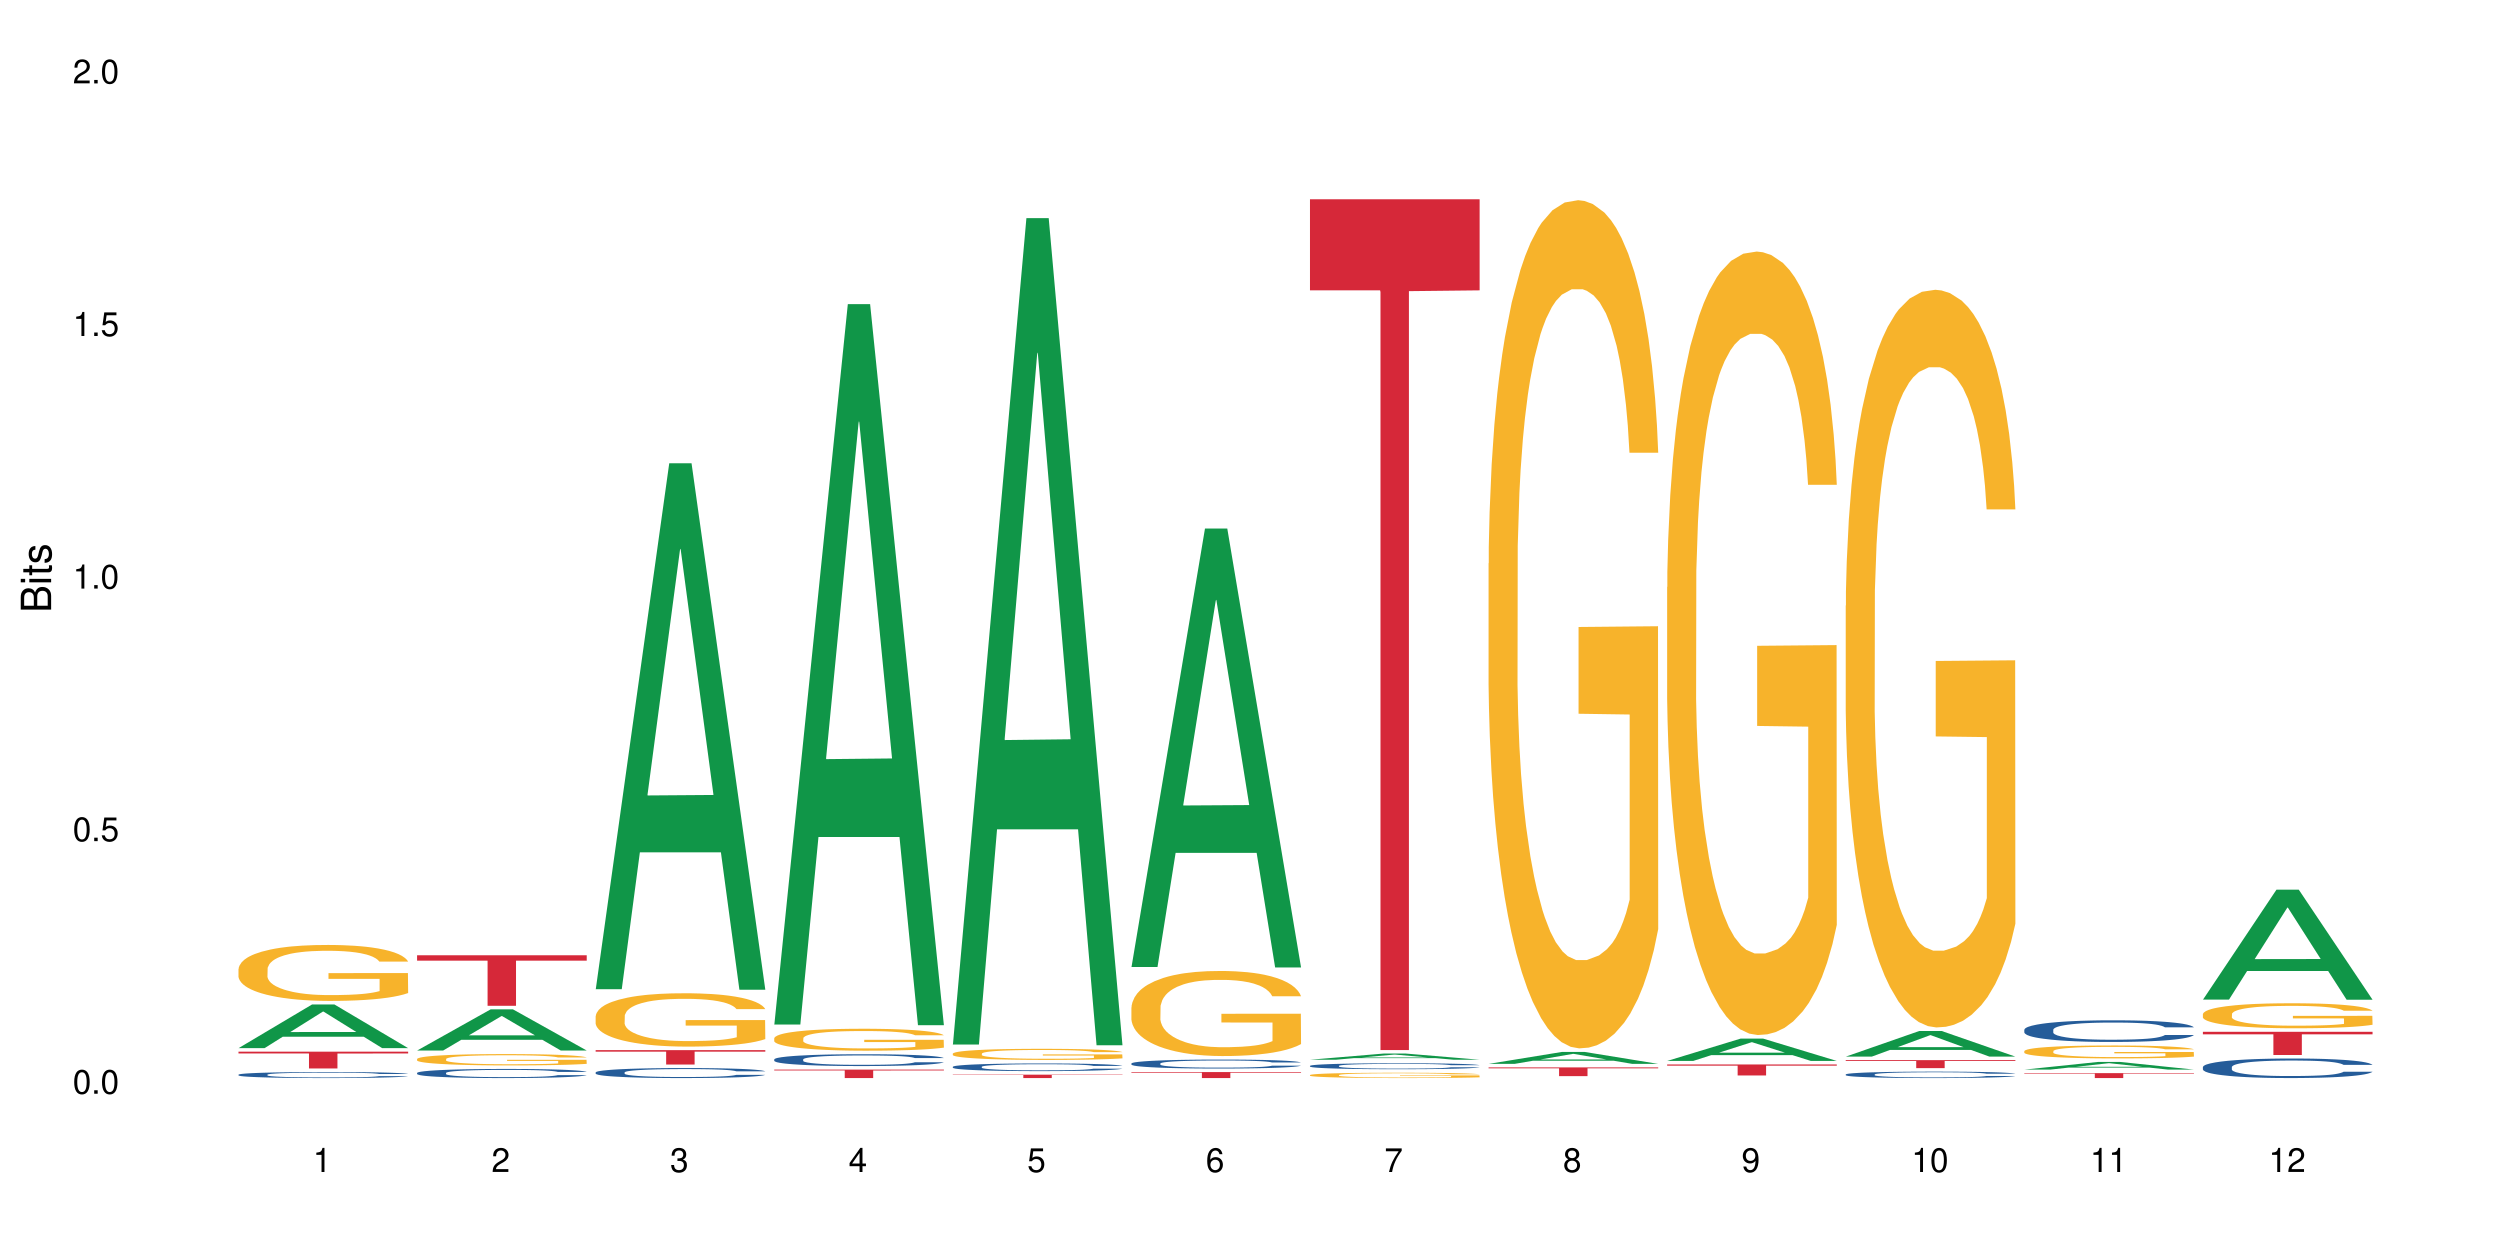<?xml version="1.0" encoding="UTF-8"?>
<svg xmlns="http://www.w3.org/2000/svg" xmlns:xlink="http://www.w3.org/1999/xlink" width="720pt" height="360pt" viewBox="0 0 720 360" version="1.1">
<defs>
<g>
<symbol overflow="visible" id="glyph0-0">
<path style="stroke:none;" d=""/>
</symbol>
<symbol overflow="visible" id="glyph0-1">
<path style="stroke:none;" d="M 2.641 -6.938 C 2 -6.938 1.422 -6.656 1.078 -6.172 C 0.641 -5.562 0.406 -4.641 0.406 -3.359 C 0.406 -1.016 1.188 0.219 2.641 0.219 C 4.078 0.219 4.859 -1.016 4.859 -3.297 C 4.859 -4.641 4.656 -5.547 4.203 -6.172 C 3.844 -6.656 3.281 -6.938 2.641 -6.938 Z M 2.641 -6.188 C 3.547 -6.188 4 -5.25 4 -3.375 C 4 -1.406 3.562 -0.484 2.625 -0.484 C 1.734 -0.484 1.281 -1.438 1.281 -3.344 C 1.281 -5.25 1.734 -6.188 2.641 -6.188 Z M 2.641 -6.188 "/>
</symbol>
<symbol overflow="visible" id="glyph0-2">
<path style="stroke:none;" d="M 1.828 -1 L 0.828 -1 L 0.828 0 L 1.828 0 Z M 1.828 -1 "/>
</symbol>
<symbol overflow="visible" id="glyph0-3">
<path style="stroke:none;" d="M 4.562 -6.797 L 1.062 -6.797 L 0.547 -3.094 L 1.328 -3.094 C 1.719 -3.562 2.047 -3.734 2.578 -3.734 C 3.484 -3.734 4.062 -3.109 4.062 -2.094 C 4.062 -1.125 3.484 -0.531 2.578 -0.531 C 1.828 -0.531 1.375 -0.906 1.188 -1.672 L 0.328 -1.672 C 0.453 -1.109 0.547 -0.844 0.75 -0.594 C 1.125 -0.078 1.828 0.219 2.594 0.219 C 3.969 0.219 4.922 -0.781 4.922 -2.219 C 4.922 -3.562 4.031 -4.484 2.719 -4.484 C 2.25 -4.484 1.859 -4.359 1.469 -4.062 L 1.734 -5.969 L 4.562 -5.969 Z M 4.562 -6.797 "/>
</symbol>
<symbol overflow="visible" id="glyph0-4">
<path style="stroke:none;" d="M 2.484 -4.938 L 2.484 0 L 3.328 0 L 3.328 -6.938 L 2.766 -6.938 C 2.469 -5.875 2.281 -5.734 0.984 -5.562 L 0.984 -4.938 Z M 2.484 -4.938 "/>
</symbol>
<symbol overflow="visible" id="glyph0-5">
<path style="stroke:none;" d="M 4.859 -0.828 L 1.281 -0.828 C 1.359 -1.406 1.672 -1.781 2.5 -2.281 L 3.469 -2.828 C 4.406 -3.344 4.906 -4.062 4.906 -4.906 C 4.906 -5.484 4.672 -6.031 4.266 -6.406 C 3.859 -6.766 3.375 -6.938 2.719 -6.938 C 1.859 -6.938 1.219 -6.625 0.844 -6.031 C 0.609 -5.672 0.5 -5.234 0.484 -4.531 L 1.328 -4.531 C 1.359 -5.016 1.406 -5.281 1.531 -5.516 C 1.75 -5.938 2.188 -6.203 2.703 -6.203 C 3.469 -6.203 4.031 -5.641 4.031 -4.891 C 4.031 -4.344 3.719 -3.859 3.125 -3.516 L 2.234 -3 C 0.812 -2.172 0.406 -1.531 0.328 -0.016 L 4.859 -0.016 Z M 4.859 -0.828 "/>
</symbol>
<symbol overflow="visible" id="glyph0-6">
<path style="stroke:none;" d="M 2.125 -3.188 L 2.578 -3.188 C 3.5 -3.188 3.984 -2.766 3.984 -1.922 C 3.984 -1.062 3.469 -0.531 2.594 -0.531 C 1.656 -0.531 1.203 -1 1.156 -2.016 L 0.312 -2.016 C 0.344 -1.453 0.438 -1.094 0.609 -0.781 C 0.953 -0.109 1.625 0.219 2.547 0.219 C 3.953 0.219 4.859 -0.625 4.859 -1.938 C 4.859 -2.828 4.516 -3.297 3.703 -3.594 C 4.344 -3.844 4.656 -4.328 4.656 -5.031 C 4.656 -6.219 3.875 -6.938 2.578 -6.938 C 1.203 -6.938 0.484 -6.172 0.453 -4.703 L 1.297 -4.703 C 1.312 -5.125 1.344 -5.359 1.453 -5.578 C 1.641 -5.969 2.062 -6.203 2.594 -6.203 C 3.344 -6.203 3.797 -5.75 3.797 -5 C 3.797 -4.516 3.609 -4.219 3.25 -4.047 C 3.016 -3.953 2.703 -3.922 2.125 -3.906 Z M 2.125 -3.188 "/>
</symbol>
<symbol overflow="visible" id="glyph0-7">
<path style="stroke:none;" d="M 3.141 -1.672 L 3.141 0 L 3.984 0 L 3.984 -1.672 L 4.984 -1.672 L 4.984 -2.438 L 3.984 -2.438 L 3.984 -6.938 L 3.359 -6.938 L 0.266 -2.578 L 0.266 -1.672 Z M 3.141 -2.438 L 1 -2.438 L 3.141 -5.5 Z M 3.141 -2.438 "/>
</symbol>
<symbol overflow="visible" id="glyph0-8">
<path style="stroke:none;" d="M 4.781 -5.125 C 4.609 -6.266 3.891 -6.938 2.844 -6.938 C 2.094 -6.938 1.422 -6.578 1.031 -5.953 C 0.594 -5.266 0.406 -4.422 0.406 -3.172 C 0.406 -2 0.578 -1.25 0.984 -0.641 C 1.359 -0.078 1.953 0.219 2.703 0.219 C 3.984 0.219 4.922 -0.75 4.922 -2.094 C 4.922 -3.375 4.062 -4.281 2.844 -4.281 C 2.172 -4.281 1.641 -4.031 1.281 -3.516 C 1.281 -5.234 1.828 -6.188 2.797 -6.188 C 3.391 -6.188 3.797 -5.797 3.938 -5.125 Z M 2.734 -3.531 C 3.547 -3.531 4.062 -2.953 4.062 -2.031 C 4.062 -1.156 3.484 -0.531 2.703 -0.531 C 1.922 -0.531 1.328 -1.188 1.328 -2.078 C 1.328 -2.938 1.906 -3.531 2.734 -3.531 Z M 2.734 -3.531 "/>
</symbol>
<symbol overflow="visible" id="glyph0-9">
<path style="stroke:none;" d="M 4.984 -6.797 L 0.438 -6.797 L 0.438 -5.969 L 4.109 -5.969 C 2.5 -3.656 1.828 -2.234 1.328 0 L 2.219 0 C 2.594 -2.172 3.453 -4.047 4.984 -6.094 Z M 4.984 -6.797 "/>
</symbol>
<symbol overflow="visible" id="glyph0-10">
<path style="stroke:none;" d="M 3.75 -3.656 C 4.469 -4.094 4.688 -4.438 4.688 -5.078 C 4.688 -6.172 3.844 -6.938 2.641 -6.938 C 1.438 -6.938 0.594 -6.172 0.594 -5.094 C 0.594 -4.438 0.812 -4.094 1.516 -3.656 C 0.734 -3.266 0.359 -2.703 0.359 -1.922 C 0.359 -0.656 1.281 0.219 2.641 0.219 C 3.984 0.219 4.922 -0.656 4.922 -1.922 C 4.922 -2.703 4.531 -3.266 3.75 -3.656 Z M 2.641 -6.188 C 3.359 -6.188 3.812 -5.75 3.812 -5.062 C 3.812 -4.406 3.344 -3.984 2.641 -3.984 C 1.922 -3.984 1.453 -4.406 1.453 -5.078 C 1.453 -5.75 1.922 -6.188 2.641 -6.188 Z M 2.641 -3.266 C 3.484 -3.266 4.062 -2.719 4.062 -1.906 C 4.062 -1.078 3.484 -0.531 2.625 -0.531 C 1.797 -0.531 1.219 -1.094 1.219 -1.906 C 1.219 -2.719 1.781 -3.266 2.641 -3.266 Z M 2.641 -3.266 "/>
</symbol>
<symbol overflow="visible" id="glyph0-11">
<path style="stroke:none;" d="M 0.516 -1.578 C 0.672 -0.453 1.406 0.219 2.438 0.219 C 3.188 0.219 3.859 -0.141 4.266 -0.766 C 4.688 -1.453 4.891 -2.297 4.891 -3.547 C 4.891 -4.719 4.703 -5.453 4.312 -6.078 C 3.938 -6.641 3.344 -6.938 2.594 -6.938 C 1.297 -6.938 0.359 -5.969 0.359 -4.625 C 0.359 -3.344 1.234 -2.453 2.453 -2.453 C 3.094 -2.453 3.578 -2.672 4.016 -3.203 C 4 -1.484 3.469 -0.531 2.5 -0.531 C 1.906 -0.531 1.484 -0.906 1.359 -1.578 Z M 2.578 -6.203 C 3.375 -6.203 3.969 -5.531 3.969 -4.641 C 3.969 -3.797 3.391 -3.188 2.547 -3.188 C 1.734 -3.188 1.234 -3.766 1.234 -4.688 C 1.234 -5.562 1.797 -6.203 2.578 -6.203 Z M 2.578 -6.203 "/>
</symbol>
<symbol overflow="visible" id="glyph1-0">
<path style="stroke:none;" d=""/>
</symbol>
<symbol overflow="visible" id="glyph1-1">
<path style="stroke:none;" d="M 0 -0.953 L 0 -4.891 C 0 -5.719 -0.234 -6.344 -0.734 -6.797 C -1.188 -7.234 -1.812 -7.469 -2.5 -7.469 C -3.547 -7.469 -4.188 -7 -4.625 -5.875 C -4.984 -6.688 -5.625 -7.094 -6.531 -7.094 C -7.172 -7.094 -7.734 -6.859 -8.141 -6.391 C -8.562 -5.922 -8.75 -5.344 -8.75 -4.5 L -8.75 -0.953 Z M -4.984 -2.062 L -7.766 -2.062 L -7.766 -4.219 C -7.766 -4.844 -7.688 -5.203 -7.453 -5.5 C -7.219 -5.812 -6.859 -5.969 -6.375 -5.969 C -5.891 -5.969 -5.531 -5.812 -5.297 -5.5 C -5.062 -5.203 -4.984 -4.844 -4.984 -4.219 Z M -0.984 -2.062 L -4 -2.062 L -4 -4.781 C -4 -5.766 -3.438 -6.359 -2.484 -6.359 C -1.547 -6.359 -0.984 -5.766 -0.984 -4.781 Z M -0.984 -2.062 "/>
</symbol>
<symbol overflow="visible" id="glyph1-2">
<path style="stroke:none;" d="M -6.281 -1.797 L -6.281 -0.797 L 0 -0.797 L 0 -1.797 Z M -8.75 -1.797 L -8.75 -0.797 L -7.484 -0.797 L -7.484 -1.797 Z M -8.75 -1.797 "/>
</symbol>
<symbol overflow="visible" id="glyph1-3">
<path style="stroke:none;" d="M -6.281 -3.047 L -6.281 -2.016 L -8.016 -2.016 L -8.016 -1.016 L -6.281 -1.016 L -6.281 -0.172 L -5.469 -0.172 L -5.469 -1.016 L -0.719 -1.016 C -0.078 -1.016 0.281 -1.453 0.281 -2.234 C 0.281 -2.5 0.25 -2.719 0.188 -3.047 L -0.641 -3.047 C -0.609 -2.906 -0.594 -2.766 -0.594 -2.562 C -0.594 -2.141 -0.719 -2.016 -1.156 -2.016 L -5.469 -2.016 L -5.469 -3.047 Z M -6.281 -3.047 "/>
</symbol>
<symbol overflow="visible" id="glyph1-4">
<path style="stroke:none;" d="M -4.531 -5.25 C -5.766 -5.25 -6.469 -4.422 -6.469 -2.969 C -6.469 -1.516 -5.719 -0.562 -4.547 -0.562 C -3.562 -0.562 -3.094 -1.062 -2.734 -2.562 L -2.516 -3.484 C -2.344 -4.188 -2.094 -4.469 -1.641 -4.469 C -1.047 -4.469 -0.641 -3.875 -0.641 -3 C -0.641 -2.453 -0.797 -2 -1.062 -1.75 C -1.25 -1.594 -1.422 -1.531 -1.875 -1.469 L -1.875 -0.406 C -0.422 -0.453 0.281 -1.266 0.281 -2.922 C 0.281 -4.5 -0.5 -5.516 -1.719 -5.516 C -2.656 -5.516 -3.172 -4.984 -3.469 -3.734 L -3.703 -2.766 C -3.891 -1.953 -4.156 -1.609 -4.594 -1.609 C -5.188 -1.609 -5.547 -2.125 -5.547 -2.938 C -5.547 -3.75 -5.203 -4.172 -4.531 -4.203 Z M -4.531 -5.25 "/>
</symbol>
</g>
</defs>
<g id="surface1">
<rect x="0" y="0" width="720" height="360" style="fill:rgb(100%,100%,100%);fill-opacity:1;stroke:none;"/>
<path style=" stroke:none;fill-rule:nonzero;fill:rgb(6.275%,58.824%,28.235%);fill-opacity:1;" d="M 68.684 301.859 L 68.738 301.848 L 89.879 289.281 L 96.301 289.281 L 117.547 301.871 L 110.082 301.871 L 104.758 298.586 L 81.422 298.586 L 76.203 301.859 L 68.684 301.859 L 83.668 297.227 L 102.617 297.215 L 93.168 291.336 L 93.062 291.324 L 92.957 291.359 L 83.613 297.215 L 83.668 297.227 Z M 68.684 301.859 "/>
<path style=" stroke:none;fill-rule:nonzero;fill:rgb(14.51%,36.078%,60%);fill-opacity:1;" d="M 68.684 309.5 L 68.746 309.496 L 68.746 309.461 L 68.926 309.398 L 69.34 309.324 L 69.758 309.27 L 70.832 309.176 L 72.32 309.086 L 73.871 309.016 L 75 308.977 L 76.016 308.945 L 78.34 308.887 L 79.828 308.855 L 81.438 308.828 L 83.402 308.801 L 84.832 308.785 L 88.051 308.758 L 90.434 308.75 L 92.281 308.742 L 96.273 308.742 L 98.656 308.75 L 100.387 308.758 L 102.293 308.77 L 103.902 308.785 L 106.699 308.82 L 109.203 308.863 L 110.336 308.891 L 112.125 308.938 L 113.492 308.988 L 114.445 309.027 L 115.52 309.086 L 116.473 309.156 L 117.188 309.238 L 117.547 309.309 L 109.203 309.309 L 108.785 309.242 L 108.309 309.195 L 107.414 309.129 L 106.523 309.082 L 105.27 309.039 L 104.141 309.008 L 102.59 308.977 L 101.219 308.957 L 99.789 308.945 L 98.418 308.934 L 95.797 308.926 L 91.625 308.926 L 89.301 308.941 L 88.051 308.953 L 86.262 308.973 L 85.012 308.996 L 83.523 309.027 L 82.508 309.055 L 81.258 309.094 L 80.363 309.129 L 79.352 309.184 L 78.754 309.223 L 78.219 309.266 L 77.742 309.32 L 77.387 309.375 L 77.148 309.434 L 77.027 309.492 L 77.027 309.738 L 77.148 309.793 L 77.445 309.859 L 78.219 309.957 L 79.352 310.043 L 80.664 310.109 L 81.914 310.156 L 82.629 310.18 L 83.582 310.203 L 85.07 310.234 L 87.215 310.266 L 88.469 310.281 L 90.375 310.293 L 92.34 310.301 L 94.961 310.301 L 97.285 310.293 L 98.836 310.285 L 100.445 310.273 L 102.648 310.246 L 104.02 310.219 L 105.211 310.191 L 106.105 310.16 L 106.699 310.133 L 107.594 310.086 L 108.309 310.031 L 108.848 309.977 L 109.203 309.922 L 117.547 309.922 L 117.188 309.984 L 116.652 310.047 L 116.117 310.094 L 115.281 310.148 L 114.328 310.199 L 112.957 310.254 L 111.824 310.289 L 110.336 310.328 L 108.965 310.359 L 107.477 310.387 L 105.27 310.418 L 103.84 310.434 L 102.293 310.449 L 100.445 310.461 L 98.121 310.473 L 95.617 310.477 L 93.293 310.48 L 90.793 310.477 L 88.945 310.469 L 86.5 310.457 L 83.461 310.426 L 81.258 310.398 L 79.531 310.367 L 78.039 310.336 L 76.371 310.293 L 74.227 310.223 L 72.918 310.168 L 72.023 310.125 L 71.008 310.062 L 70.293 310.008 L 69.461 309.918 L 68.863 309.805 L 68.684 309.719 Z M 68.684 309.5 "/>
<path style=" stroke:none;fill-rule:nonzero;fill:rgb(96.863%,70.196%,16.863%);fill-opacity:1;" d="M 68.684 279.051 L 68.746 279.035 L 68.746 278.742 L 68.984 278.078 L 69.578 277.164 L 70.355 276.414 L 71.188 275.828 L 71.723 275.516 L 72.617 275.074 L 73.395 274.75 L 75.359 274.09 L 77.863 273.473 L 79.23 273.207 L 80.781 272.957 L 82.984 272.676 L 84 272.574 L 87.098 272.34 L 90.613 272.191 L 94.484 272.148 L 96.273 272.16 L 98.715 272.219 L 102.055 272.383 L 103.961 272.531 L 105.449 272.676 L 107 272.867 L 108.906 273.164 L 110.691 273.516 L 112.125 273.867 L 113.555 274.309 L 114.746 274.781 L 115.758 275.297 L 116.652 275.914 L 117.188 276.43 L 117.547 276.945 L 109.262 276.945 L 108.785 276.43 L 108.25 276.031 L 107.355 275.547 L 106.461 275.195 L 105.57 274.914 L 103.902 274.531 L 102.469 274.297 L 100.684 274.09 L 98.953 273.957 L 96.988 273.867 L 95.797 273.84 L 92.641 273.84 L 89.777 273.941 L 88.109 274.059 L 86.918 274.18 L 85.25 274.398 L 84.238 274.574 L 83.641 274.691 L 81.855 275.148 L 80.664 275.562 L 80.008 275.84 L 79.172 276.281 L 78.578 276.68 L 77.922 277.27 L 77.562 277.711 L 77.086 278.711 L 77.027 281.359 L 77.207 281.918 L 77.562 282.523 L 78.039 283.055 L 78.754 283.613 L 79.469 284.039 L 80.723 284.613 L 81.793 284.996 L 82.629 285.246 L 84.238 285.645 L 84.895 285.777 L 86.441 286.043 L 88.051 286.246 L 90.016 286.426 L 91.508 286.512 L 93.891 286.586 L 96.93 286.586 L 100.504 286.496 L 102.77 286.379 L 104.316 286.262 L 105.332 286.16 L 106.582 285.996 L 107.477 285.852 L 108.309 285.688 L 109.324 285.438 L 109.324 281.918 L 94.605 281.906 L 94.605 280.258 L 117.484 280.242 L 117.547 285.996 L 116.293 286.395 L 114.746 286.777 L 113.254 287.07 L 111.707 287.32 L 109.5 287.602 L 107.715 287.777 L 104.973 287.984 L 102.469 288.117 L 99.848 288.203 L 97.523 288.25 L 94.785 288.266 L 92.34 288.234 L 89.719 288.145 L 87.633 288.027 L 85.727 287.883 L 83.82 287.691 L 81.438 287.379 L 79.887 287.129 L 78.277 286.82 L 76.672 286.453 L 75.238 286.055 L 74.285 285.746 L 73.332 285.395 L 72.32 284.953 L 71.367 284.453 L 70.652 283.996 L 69.996 283.48 L 69.52 282.996 L 69.043 282.332 L 68.805 281.801 L 68.684 281.348 Z M 68.684 279.051 "/>
<path style=" stroke:none;fill-rule:nonzero;fill:rgb(83.922%,15.686%,22.353%);fill-opacity:1;" d="M 68.684 302.887 L 117.547 302.887 L 117.547 303.406 L 97.184 303.41 L 97.184 307.727 L 88.988 307.727 L 88.988 303.414 L 88.871 303.406 L 68.684 303.406 Z M 68.684 302.887 "/>
<path style=" stroke:none;fill-rule:nonzero;fill:rgb(6.275%,58.824%,28.235%);fill-opacity:1;" d="M 120.117 302.547 L 120.168 302.535 L 141.309 290.691 L 147.73 290.691 L 168.977 302.555 L 161.512 302.555 L 156.188 299.461 L 132.855 299.461 L 127.633 302.547 L 120.117 302.547 L 135.098 298.18 L 154.047 298.168 L 144.598 292.629 L 144.496 292.617 L 144.391 292.652 L 135.047 298.168 L 135.098 298.18 Z M 120.117 302.547 "/>
<path style=" stroke:none;fill-rule:nonzero;fill:rgb(14.51%,36.078%,60%);fill-opacity:1;" d="M 120.117 309 L 120.176 308.996 L 120.176 308.941 L 120.355 308.848 L 120.773 308.734 L 121.191 308.656 L 122.262 308.512 L 123.75 308.375 L 125.301 308.27 L 126.434 308.207 L 127.445 308.16 L 129.77 308.07 L 131.258 308.027 L 132.867 307.984 L 134.836 307.945 L 136.266 307.922 L 139.48 307.883 L 141.867 307.867 L 143.711 307.859 L 147.703 307.859 L 150.09 307.867 L 151.816 307.879 L 153.723 307.898 L 155.332 307.922 L 158.133 307.973 L 160.637 308.043 L 161.766 308.078 L 163.555 308.152 L 164.926 308.227 L 165.879 308.289 L 166.949 308.375 L 167.906 308.484 L 168.621 308.605 L 168.977 308.711 L 160.637 308.711 L 160.219 308.613 L 159.742 308.539 L 158.848 308.441 L 157.953 308.371 L 156.703 308.301 L 155.57 308.258 L 154.02 308.211 L 152.652 308.184 L 151.219 308.16 L 149.852 308.148 L 147.227 308.133 L 144.191 308.133 L 143.059 308.137 L 140.734 308.156 L 139.48 308.172 L 137.695 308.207 L 136.445 308.238 L 134.953 308.285 L 133.941 308.324 L 132.691 308.387 L 131.797 308.445 L 130.781 308.523 L 130.188 308.582 L 129.652 308.648 L 129.176 308.73 L 128.816 308.812 L 128.578 308.902 L 128.457 308.988 L 128.457 309.359 L 128.578 309.445 L 128.875 309.547 L 129.652 309.691 L 130.781 309.82 L 132.094 309.918 L 133.344 309.992 L 134.059 310.023 L 135.012 310.062 L 136.504 310.109 L 138.648 310.16 L 139.898 310.18 L 141.805 310.195 L 143.773 310.207 L 146.395 310.207 L 148.719 310.195 L 150.266 310.184 L 151.875 310.168 L 154.082 310.125 L 155.449 310.086 L 156.645 310.043 L 157.535 309.996 L 158.133 309.957 L 159.027 309.883 L 159.742 309.801 L 160.277 309.719 L 160.637 309.637 L 168.977 309.637 L 168.621 309.734 L 168.082 309.824 L 167.547 309.895 L 166.711 309.98 L 165.758 310.055 L 164.391 310.137 L 163.258 310.191 L 161.766 310.254 L 160.398 310.297 L 158.906 310.34 L 156.703 310.387 L 155.273 310.41 L 153.723 310.434 L 151.875 310.449 L 149.551 310.469 L 147.051 310.477 L 144.727 310.48 L 142.223 310.477 L 140.375 310.465 L 137.934 310.445 L 134.895 310.402 L 132.691 310.355 L 130.961 310.309 L 129.473 310.262 L 127.805 310.195 L 125.66 310.094 L 124.348 310.012 L 123.453 309.941 L 122.441 309.852 L 121.727 309.766 L 120.891 309.633 L 120.297 309.461 L 120.117 309.328 Z M 120.117 309 "/>
<path style=" stroke:none;fill-rule:nonzero;fill:rgb(96.863%,70.196%,16.863%);fill-opacity:1;" d="M 120.117 304.973 L 120.176 304.969 L 120.176 304.91 L 120.414 304.777 L 121.012 304.59 L 121.785 304.438 L 122.621 304.32 L 123.156 304.258 L 124.051 304.168 L 124.824 304.102 L 126.789 303.969 L 129.293 303.84 L 130.664 303.789 L 132.211 303.738 L 134.418 303.68 L 135.43 303.66 L 138.527 303.613 L 142.043 303.582 L 145.918 303.574 L 147.703 303.574 L 150.148 303.59 L 153.484 303.621 L 155.391 303.652 L 156.883 303.68 L 158.43 303.719 L 160.336 303.777 L 162.125 303.852 L 163.555 303.922 L 164.984 304.012 L 166.176 304.109 L 167.188 304.211 L 168.082 304.336 L 168.621 304.441 L 168.977 304.547 L 160.695 304.547 L 160.219 304.441 L 159.684 304.359 L 158.789 304.262 L 157.895 304.191 L 157 304.133 L 155.332 304.059 L 153.902 304.008 L 152.113 303.969 L 150.387 303.941 L 148.422 303.922 L 147.227 303.918 L 144.07 303.918 L 141.211 303.938 L 139.543 303.961 L 138.352 303.984 L 136.684 304.031 L 135.668 304.066 L 135.074 304.09 L 133.285 304.184 L 132.094 304.266 L 131.438 304.324 L 130.605 304.41 L 130.008 304.492 L 129.352 304.613 L 128.996 304.703 L 128.52 304.906 L 128.457 305.441 L 128.637 305.555 L 128.996 305.68 L 129.473 305.785 L 130.188 305.898 L 130.902 305.984 L 132.152 306.102 L 133.227 306.18 L 134.059 306.23 L 135.668 306.312 L 136.324 306.34 L 137.875 306.391 L 139.48 306.434 L 141.449 306.469 L 142.938 306.488 L 145.32 306.504 L 148.359 306.504 L 151.938 306.484 L 154.199 306.461 L 155.75 306.438 L 156.762 306.414 L 158.012 306.383 L 158.906 306.352 L 159.742 306.32 L 160.754 306.27 L 160.754 305.555 L 146.035 305.551 L 146.035 305.219 L 168.918 305.215 L 168.977 306.383 L 167.727 306.465 L 166.176 306.539 L 164.688 306.602 L 163.137 306.652 L 160.934 306.707 L 159.145 306.742 L 156.406 306.785 L 153.902 306.812 L 151.281 306.832 L 148.957 306.84 L 146.215 306.844 L 143.773 306.836 L 141.152 306.82 L 139.066 306.793 L 137.16 306.766 L 135.25 306.727 L 132.867 306.664 L 131.32 306.613 L 129.711 306.551 L 128.102 306.477 L 126.672 306.395 L 125.719 306.332 L 124.766 306.262 L 123.75 306.172 L 122.797 306.07 L 122.082 305.977 L 121.43 305.871 L 120.953 305.773 L 120.473 305.641 L 120.234 305.531 L 120.117 305.438 Z M 120.117 304.973 "/>
<path style=" stroke:none;fill-rule:nonzero;fill:rgb(83.922%,15.686%,22.353%);fill-opacity:1;" d="M 120.117 275.109 L 168.977 275.109 L 168.977 276.668 L 148.613 276.68 L 148.613 289.676 L 140.422 289.676 L 140.422 276.695 L 140.301 276.668 L 120.117 276.668 Z M 120.117 275.109 "/>
<path style=" stroke:none;fill-rule:nonzero;fill:rgb(6.275%,58.824%,28.235%);fill-opacity:1;" d="M 171.547 284.898 L 171.602 284.758 L 192.742 133.422 L 199.164 133.422 L 220.41 285.039 L 212.945 285.039 L 207.621 245.465 L 184.285 245.465 L 179.066 284.898 L 171.547 284.898 L 186.531 229.09 L 205.48 228.949 L 196.031 158.195 L 195.926 158.051 L 195.82 158.48 L 186.477 228.949 L 186.531 229.09 Z M 171.547 284.898 "/>
<path style=" stroke:none;fill-rule:nonzero;fill:rgb(14.51%,36.078%,60%);fill-opacity:1;" d="M 171.547 308.852 L 171.609 308.852 L 171.609 308.785 L 171.785 308.688 L 172.203 308.559 L 172.621 308.473 L 173.695 308.316 L 175.184 308.168 L 176.734 308.051 L 177.863 307.984 L 178.879 307.93 L 181.203 307.832 L 182.691 307.785 L 184.301 307.738 L 186.266 307.695 L 187.695 307.668 L 190.914 307.625 L 193.297 307.605 L 195.145 307.598 L 199.137 307.598 L 201.52 307.609 L 203.246 307.621 L 205.156 307.645 L 206.762 307.668 L 209.562 307.727 L 212.066 307.801 L 213.199 307.84 L 214.984 307.922 L 216.355 308 L 217.309 308.07 L 218.383 308.168 L 219.336 308.285 L 220.051 308.422 L 220.41 308.535 L 212.066 308.535 L 211.648 308.43 L 211.172 308.348 L 210.277 308.238 L 209.387 308.164 L 208.133 308.086 L 207 308.035 L 205.453 307.984 L 204.082 307.953 L 202.652 307.93 L 201.281 307.914 L 198.66 307.898 L 195.621 307.898 L 194.488 307.906 L 192.164 307.926 L 190.914 307.945 L 189.125 307.98 L 187.875 308.016 L 186.387 308.066 L 185.371 308.113 L 184.121 308.18 L 183.227 308.242 L 182.215 308.328 L 181.617 308.395 L 181.082 308.469 L 180.605 308.555 L 180.246 308.648 L 180.008 308.746 L 179.891 308.84 L 179.891 309.246 L 180.008 309.344 L 180.309 309.453 L 181.082 309.613 L 182.215 309.754 L 183.523 309.863 L 184.777 309.941 L 185.492 309.98 L 186.445 310.023 L 187.934 310.074 L 190.078 310.129 L 191.332 310.148 L 193.238 310.168 L 195.203 310.18 L 197.824 310.18 L 200.148 310.168 L 201.699 310.156 L 203.309 310.137 L 205.512 310.09 L 206.883 310.047 L 208.074 309.996 L 208.969 309.949 L 209.562 309.906 L 210.457 309.824 L 211.172 309.734 L 211.711 309.641 L 212.066 309.555 L 220.41 309.555 L 220.051 309.66 L 219.516 309.762 L 218.977 309.836 L 218.145 309.93 L 217.191 310.012 L 215.82 310.102 L 214.688 310.164 L 213.199 310.23 L 211.828 310.281 L 210.34 310.324 L 208.133 310.379 L 206.703 310.402 L 205.156 310.426 L 203.309 310.449 L 200.984 310.465 L 198.48 310.477 L 196.156 310.48 L 193.656 310.477 L 191.809 310.465 L 189.363 310.441 L 186.324 310.395 L 184.121 310.344 L 182.395 310.293 L 180.902 310.242 L 179.234 310.168 L 177.09 310.055 L 175.777 309.965 L 174.887 309.891 L 173.871 309.789 L 173.156 309.695 L 172.324 309.547 L 171.727 309.359 L 171.547 309.215 Z M 171.547 308.852 "/>
<path style=" stroke:none;fill-rule:nonzero;fill:rgb(96.863%,70.196%,16.863%);fill-opacity:1;" d="M 171.547 292.641 L 171.609 292.625 L 171.609 292.344 L 171.848 291.711 L 172.441 290.844 L 173.219 290.125 L 174.051 289.566 L 174.586 289.27 L 175.48 288.852 L 176.254 288.543 L 178.223 287.91 L 180.727 287.32 L 182.094 287.066 L 183.645 286.828 L 185.848 286.562 L 186.863 286.465 L 189.961 286.238 L 193.477 286.098 L 197.348 286.059 L 199.137 286.07 L 201.578 286.129 L 204.918 286.281 L 206.824 286.422 L 208.312 286.562 L 209.863 286.746 L 211.77 287.027 L 213.555 287.363 L 214.984 287.699 L 216.418 288.121 L 217.609 288.57 L 218.621 289.059 L 219.516 289.648 L 220.051 290.141 L 220.41 290.633 L 212.125 290.633 L 211.648 290.141 L 211.113 289.762 L 210.219 289.301 L 209.324 288.961 L 208.434 288.695 L 206.762 288.332 L 205.332 288.105 L 203.547 287.91 L 201.816 287.785 L 199.852 287.699 L 198.66 287.672 L 195.5 287.672 L 192.641 287.77 L 190.973 287.883 L 189.781 287.992 L 188.113 288.203 L 187.102 288.371 L 186.504 288.484 L 184.719 288.922 L 183.523 289.312 L 182.871 289.578 L 182.035 290 L 181.441 290.379 L 180.785 290.941 L 180.426 291.363 L 179.949 292.316 L 179.891 294.844 L 180.07 295.375 L 180.426 295.949 L 180.902 296.457 L 181.617 296.988 L 182.332 297.395 L 183.586 297.945 L 184.656 298.309 L 185.492 298.547 L 187.102 298.926 L 187.754 299.051 L 189.305 299.305 L 190.914 299.5 L 192.879 299.668 L 194.371 299.754 L 196.754 299.824 L 199.793 299.824 L 203.367 299.738 L 205.633 299.629 L 207.18 299.516 L 208.195 299.418 L 209.445 299.262 L 210.34 299.121 L 211.172 298.969 L 212.188 298.73 L 212.188 295.375 L 197.469 295.363 L 197.469 293.789 L 220.348 293.777 L 220.41 299.262 L 219.156 299.641 L 217.609 300.008 L 216.117 300.289 L 214.57 300.527 L 212.363 300.793 L 210.578 300.961 L 207.836 301.156 L 205.332 301.285 L 202.711 301.367 L 200.387 301.41 L 197.648 301.426 L 195.203 301.395 L 192.582 301.312 L 190.496 301.199 L 188.59 301.059 L 186.684 300.875 L 184.301 300.582 L 182.75 300.344 L 181.141 300.047 L 179.531 299.699 L 178.102 299.32 L 177.148 299.023 L 176.195 298.688 L 175.184 298.266 L 174.23 297.789 L 173.516 297.355 L 172.859 296.863 L 172.383 296.398 L 171.906 295.77 L 171.668 295.262 L 171.547 294.828 Z M 171.547 292.641 "/>
<path style=" stroke:none;fill-rule:nonzero;fill:rgb(83.922%,15.686%,22.353%);fill-opacity:1;" d="M 171.547 302.441 L 220.41 302.441 L 220.41 302.883 L 200.047 302.887 L 200.047 306.582 L 191.852 306.582 L 191.852 302.891 L 191.734 302.883 L 171.547 302.883 Z M 171.547 302.441 "/>
<path style=" stroke:none;fill-rule:nonzero;fill:rgb(6.275%,58.824%,28.235%);fill-opacity:1;" d="M 222.98 295.066 L 223.031 294.871 L 244.172 87.594 L 250.594 87.594 L 271.84 295.262 L 264.375 295.262 L 259.051 241.055 L 235.719 241.055 L 230.496 295.066 L 222.98 295.066 L 237.961 218.629 L 256.91 218.434 L 247.461 121.523 L 247.359 121.328 L 247.254 121.914 L 237.91 218.434 L 237.961 218.629 Z M 222.98 295.066 "/>
<path style=" stroke:none;fill-rule:nonzero;fill:rgb(14.51%,36.078%,60%);fill-opacity:1;" d="M 222.98 305.102 L 223.039 305.098 L 223.039 305.023 L 223.219 304.906 L 223.637 304.754 L 224.051 304.652 L 225.125 304.469 L 226.613 304.293 L 228.164 304.156 L 229.297 304.074 L 230.309 304.012 L 232.633 303.898 L 234.121 303.836 L 235.73 303.785 L 237.699 303.73 L 239.129 303.699 L 242.344 303.652 L 244.73 303.629 L 246.574 303.621 L 250.566 303.621 L 252.953 303.633 L 254.68 303.648 L 256.586 303.672 L 258.195 303.699 L 260.996 303.77 L 263.496 303.855 L 264.629 303.906 L 266.418 304.004 L 267.789 304.098 L 268.742 304.176 L 269.812 304.293 L 270.766 304.434 L 271.484 304.59 L 271.84 304.723 L 263.496 304.723 L 263.082 304.602 L 262.605 304.504 L 261.711 304.375 L 260.816 304.285 L 259.566 304.195 L 258.434 304.137 L 256.883 304.078 L 255.512 304.039 L 254.082 304.012 L 252.715 303.992 L 250.09 303.977 L 247.051 303.977 L 245.922 303.98 L 243.598 304.004 L 242.344 304.027 L 240.559 304.07 L 239.305 304.113 L 237.816 304.172 L 236.805 304.227 L 235.551 304.309 L 234.66 304.379 L 233.645 304.48 L 233.051 304.559 L 232.516 304.648 L 232.035 304.75 L 231.68 304.859 L 231.441 304.973 L 231.32 305.086 L 231.32 305.566 L 231.441 305.68 L 231.738 305.809 L 232.516 306 L 233.645 306.164 L 234.957 306.297 L 236.207 306.387 L 236.922 306.434 L 237.875 306.48 L 239.367 306.543 L 241.512 306.605 L 242.762 306.633 L 244.668 306.656 L 246.637 306.668 L 249.258 306.668 L 251.582 306.656 L 253.129 306.641 L 254.738 306.617 L 256.945 306.562 L 258.312 306.512 L 259.504 306.453 L 260.398 306.395 L 260.996 306.344 L 261.891 306.25 L 262.605 306.145 L 263.141 306.035 L 263.496 305.93 L 271.84 305.93 L 271.484 306.051 L 270.945 306.172 L 270.41 306.266 L 269.574 306.371 L 268.621 306.469 L 267.25 306.578 L 266.121 306.648 L 264.629 306.727 L 263.258 306.785 L 261.77 306.84 L 259.566 306.902 L 258.137 306.934 L 256.586 306.961 L 254.738 306.984 L 252.414 307.008 L 249.914 307.02 L 247.59 307.023 L 245.086 307.016 L 243.238 307.004 L 240.797 306.977 L 237.758 306.922 L 235.551 306.859 L 233.824 306.801 L 232.336 306.738 L 230.668 306.656 L 228.52 306.52 L 227.211 306.414 L 226.316 306.328 L 225.305 306.203 L 224.59 306.098 L 223.754 305.922 L 223.16 305.699 L 222.98 305.531 Z M 222.98 305.102 "/>
<path style=" stroke:none;fill-rule:nonzero;fill:rgb(96.863%,70.196%,16.863%);fill-opacity:1;" d="M 222.98 298.988 L 223.039 298.98 L 223.039 298.867 L 223.277 298.605 L 223.875 298.25 L 224.648 297.953 L 225.484 297.723 L 226.02 297.602 L 226.914 297.43 L 227.688 297.301 L 229.652 297.039 L 232.156 296.797 L 233.527 296.695 L 235.074 296.598 L 237.281 296.488 L 238.293 296.445 L 241.391 296.355 L 244.906 296.297 L 248.781 296.277 L 250.566 296.285 L 253.012 296.309 L 256.348 296.371 L 258.254 296.43 L 259.746 296.488 L 261.293 296.562 L 263.199 296.676 L 264.988 296.816 L 266.418 296.953 L 267.848 297.129 L 269.039 297.312 L 270.051 297.516 L 270.945 297.758 L 271.484 297.961 L 271.84 298.16 L 263.559 298.16 L 263.082 297.961 L 262.543 297.805 L 261.652 297.613 L 260.758 297.473 L 259.863 297.363 L 258.195 297.215 L 256.766 297.121 L 254.977 297.039 L 253.25 296.988 L 251.281 296.953 L 250.09 296.941 L 246.934 296.941 L 244.074 296.984 L 242.406 297.031 L 241.215 297.074 L 239.543 297.164 L 238.531 297.23 L 237.938 297.277 L 236.148 297.457 L 234.957 297.617 L 234.301 297.727 L 233.469 297.902 L 232.871 298.059 L 232.215 298.289 L 231.859 298.461 L 231.383 298.855 L 231.32 299.895 L 231.5 300.113 L 231.859 300.352 L 232.336 300.559 L 233.051 300.777 L 233.766 300.945 L 235.016 301.172 L 236.09 301.32 L 236.922 301.418 L 238.531 301.574 L 239.188 301.629 L 240.738 301.73 L 242.344 301.812 L 244.312 301.883 L 245.801 301.918 L 248.184 301.945 L 251.223 301.945 L 254.797 301.91 L 257.062 301.863 L 258.613 301.816 L 259.625 301.777 L 260.875 301.715 L 261.77 301.656 L 262.605 301.594 L 263.617 301.496 L 263.617 300.113 L 248.898 300.109 L 248.898 299.461 L 271.781 299.457 L 271.84 301.715 L 270.59 301.871 L 269.039 302.02 L 267.551 302.137 L 266 302.234 L 263.797 302.344 L 262.008 302.414 L 259.266 302.492 L 256.766 302.547 L 254.145 302.582 L 251.82 302.598 L 249.078 302.605 L 246.637 302.594 L 244.012 302.559 L 241.93 302.512 L 240.02 302.453 L 238.113 302.379 L 235.73 302.258 L 234.184 302.16 L 232.574 302.039 L 230.965 301.895 L 229.535 301.738 L 228.582 301.617 L 227.629 301.477 L 226.613 301.305 L 225.66 301.109 L 224.945 300.93 L 224.289 300.727 L 223.812 300.535 L 223.336 300.277 L 223.098 300.066 L 222.98 299.891 Z M 222.98 298.988 "/>
<path style=" stroke:none;fill-rule:nonzero;fill:rgb(83.922%,15.686%,22.353%);fill-opacity:1;" d="M 222.98 308.039 L 271.84 308.039 L 271.84 308.301 L 251.477 308.305 L 251.477 310.48 L 243.285 310.48 L 243.285 308.305 L 243.164 308.301 L 222.98 308.301 Z M 222.98 308.039 "/>
<path style=" stroke:none;fill-rule:nonzero;fill:rgb(6.275%,58.824%,28.235%);fill-opacity:1;" d="M 274.41 300.816 L 274.465 300.594 L 295.605 62.816 L 302.027 62.816 L 323.273 301.039 L 315.809 301.039 L 310.48 238.855 L 287.148 238.855 L 281.93 300.816 L 274.41 300.816 L 289.395 213.133 L 308.344 212.91 L 298.895 101.738 L 298.789 101.516 L 298.684 102.184 L 289.34 212.91 L 289.395 213.133 Z M 274.41 300.816 "/>
<path style=" stroke:none;fill-rule:nonzero;fill:rgb(14.51%,36.078%,60%);fill-opacity:1;" d="M 274.41 307.234 L 274.473 307.23 L 274.473 307.184 L 274.648 307.105 L 275.066 307.008 L 275.484 306.941 L 276.555 306.824 L 278.047 306.707 L 279.594 306.617 L 280.727 306.566 L 281.742 306.527 L 284.062 306.449 L 285.555 306.414 L 287.164 306.379 L 289.129 306.344 L 290.559 306.324 L 293.777 306.293 L 296.16 306.277 L 298.008 306.27 L 302 306.27 L 304.383 306.281 L 306.109 306.289 L 308.02 306.305 L 309.625 306.324 L 312.426 306.367 L 314.93 306.426 L 316.062 306.457 L 317.848 306.52 L 319.219 306.582 L 320.172 306.633 L 321.246 306.707 L 322.199 306.797 L 322.914 306.902 L 323.273 306.988 L 314.93 306.988 L 314.512 306.906 L 314.035 306.844 L 313.141 306.762 L 312.25 306.703 L 310.996 306.645 L 309.863 306.605 L 308.316 306.566 L 306.945 306.543 L 305.516 306.527 L 304.145 306.516 L 301.523 306.5 L 298.484 306.5 L 297.352 306.504 L 295.027 306.523 L 293.777 306.535 L 291.988 306.562 L 290.738 306.59 L 289.25 306.633 L 288.234 306.664 L 286.984 306.719 L 286.09 306.766 L 285.078 306.832 L 284.48 306.883 L 283.945 306.938 L 283.469 307.004 L 283.109 307.074 L 282.871 307.148 L 282.754 307.223 L 282.754 307.535 L 282.871 307.609 L 283.172 307.691 L 283.945 307.816 L 285.078 307.922 L 286.387 308.008 L 287.641 308.07 L 288.355 308.098 L 289.309 308.129 L 290.797 308.172 L 292.941 308.211 L 294.195 308.227 L 296.102 308.242 L 298.066 308.25 L 300.688 308.25 L 303.012 308.242 L 304.562 308.234 L 306.172 308.215 L 308.375 308.184 L 309.746 308.148 L 310.938 308.113 L 311.832 308.074 L 312.426 308.039 L 313.32 307.977 L 314.035 307.91 L 314.57 307.84 L 314.93 307.77 L 323.273 307.77 L 322.914 307.852 L 322.379 307.93 L 321.84 307.988 L 321.008 308.059 L 320.055 308.121 L 318.684 308.191 L 317.551 308.238 L 316.062 308.289 L 314.691 308.328 L 313.203 308.363 L 310.996 308.402 L 309.566 308.422 L 308.02 308.441 L 306.172 308.457 L 303.848 308.473 L 301.344 308.48 L 299.02 308.48 L 296.52 308.477 L 294.672 308.469 L 292.227 308.449 L 289.188 308.414 L 286.984 308.375 L 285.258 308.336 L 283.766 308.297 L 282.098 308.242 L 279.953 308.152 L 278.641 308.086 L 277.75 308.027 L 276.734 307.949 L 276.02 307.879 L 275.188 307.766 L 274.59 307.621 L 274.41 307.512 Z M 274.41 307.234 "/>
<path style=" stroke:none;fill-rule:nonzero;fill:rgb(96.863%,70.196%,16.863%);fill-opacity:1;" d="M 274.41 303.426 L 274.473 303.422 L 274.473 303.363 L 274.711 303.234 L 275.305 303.051 L 276.078 302.902 L 276.914 302.785 L 277.449 302.727 L 278.344 302.637 L 279.117 302.574 L 281.086 302.441 L 283.586 302.32 L 284.957 302.266 L 286.508 302.215 L 288.711 302.16 L 289.727 302.141 L 292.824 302.094 L 296.34 302.066 L 300.211 302.055 L 302 302.059 L 304.441 302.07 L 307.781 302.102 L 309.688 302.133 L 311.176 302.16 L 312.727 302.199 L 314.633 302.258 L 316.418 302.328 L 317.848 302.398 L 319.277 302.484 L 320.473 302.578 L 321.484 302.68 L 322.379 302.805 L 322.914 302.906 L 323.273 303.008 L 314.988 303.008 L 314.512 302.906 L 313.977 302.828 L 313.082 302.73 L 312.188 302.66 L 311.293 302.605 L 309.625 302.527 L 308.195 302.48 L 306.41 302.441 L 304.68 302.414 L 302.715 302.398 L 301.523 302.391 L 298.363 302.391 L 295.504 302.414 L 293.836 302.438 L 292.645 302.457 L 290.977 302.504 L 289.965 302.539 L 289.367 302.562 L 287.578 302.652 L 286.387 302.734 L 285.734 302.789 L 284.898 302.875 L 284.301 302.957 L 283.648 303.074 L 283.289 303.16 L 282.812 303.359 L 282.754 303.883 L 282.934 303.996 L 283.289 304.117 L 283.766 304.223 L 284.48 304.332 L 285.195 304.418 L 286.449 304.531 L 287.52 304.605 L 288.355 304.656 L 289.965 304.734 L 290.617 304.762 L 292.168 304.812 L 293.777 304.855 L 295.742 304.891 L 297.234 304.906 L 299.617 304.922 L 302.656 304.922 L 306.23 304.906 L 308.496 304.883 L 310.043 304.859 L 311.055 304.836 L 312.309 304.805 L 313.203 304.777 L 314.035 304.742 L 315.047 304.695 L 315.047 303.996 L 300.332 303.992 L 300.332 303.664 L 323.211 303.664 L 323.273 304.805 L 322.02 304.883 L 320.473 304.961 L 318.98 305.02 L 317.434 305.066 L 315.227 305.125 L 313.441 305.16 L 310.699 305.199 L 308.195 305.227 L 305.574 305.242 L 303.25 305.254 L 300.512 305.254 L 298.066 305.25 L 295.445 305.23 L 293.359 305.207 L 291.453 305.18 L 289.547 305.141 L 287.164 305.078 L 285.613 305.031 L 284.004 304.969 L 282.395 304.895 L 280.965 304.816 L 280.012 304.754 L 279.059 304.684 L 278.047 304.598 L 277.094 304.5 L 276.379 304.406 L 275.723 304.305 L 275.246 304.211 L 274.77 304.078 L 274.531 303.973 L 274.41 303.883 Z M 274.41 303.426 "/>
<path style=" stroke:none;fill-rule:nonzero;fill:rgb(83.922%,15.686%,22.353%);fill-opacity:1;" d="M 274.41 309.496 L 323.273 309.496 L 323.273 309.602 L 302.91 309.602 L 302.91 310.48 L 294.715 310.48 L 294.715 309.605 L 294.598 309.602 L 274.41 309.602 Z M 274.41 309.496 "/>
<path style=" stroke:none;fill-rule:nonzero;fill:rgb(6.275%,58.824%,28.235%);fill-opacity:1;" d="M 325.844 278.504 L 325.895 278.387 L 347.035 152.215 L 353.457 152.215 L 374.703 278.625 L 367.238 278.625 L 361.914 245.625 L 338.578 245.625 L 333.359 278.504 L 325.844 278.504 L 340.824 231.977 L 359.773 231.859 L 350.324 172.867 L 350.223 172.746 L 350.117 173.105 L 340.773 231.859 L 340.824 231.977 Z M 325.844 278.504 "/>
<path style=" stroke:none;fill-rule:nonzero;fill:rgb(14.51%,36.078%,60%);fill-opacity:1;" d="M 325.844 306.281 L 325.902 306.281 L 325.902 306.223 L 326.082 306.133 L 326.5 306.02 L 326.914 305.941 L 327.988 305.801 L 329.477 305.668 L 331.027 305.562 L 332.16 305.504 L 333.172 305.457 L 335.496 305.367 L 336.984 305.324 L 338.594 305.281 L 340.562 305.242 L 341.992 305.219 L 345.207 305.18 L 347.59 305.164 L 349.438 305.156 L 353.43 305.156 L 355.816 305.168 L 357.543 305.18 L 359.449 305.199 L 361.059 305.219 L 363.859 305.27 L 366.359 305.336 L 367.492 305.375 L 369.281 305.449 L 370.652 305.52 L 371.605 305.582 L 372.676 305.668 L 373.629 305.773 L 374.344 305.895 L 374.703 305.996 L 366.359 305.996 L 365.945 305.902 L 365.469 305.828 L 364.574 305.73 L 363.68 305.664 L 362.43 305.594 L 361.297 305.551 L 359.746 305.504 L 358.375 305.477 L 356.945 305.457 L 355.574 305.441 L 352.953 305.426 L 349.914 305.426 L 348.785 305.434 L 346.461 305.449 L 345.207 305.469 L 343.422 305.5 L 342.168 305.531 L 340.68 305.578 L 339.668 305.617 L 338.414 305.68 L 337.523 305.734 L 336.508 305.812 L 335.914 305.871 L 335.375 305.938 L 334.898 306.016 L 334.543 306.098 L 334.305 306.184 L 334.184 306.27 L 334.184 306.637 L 334.305 306.723 L 334.602 306.82 L 335.375 306.965 L 336.508 307.09 L 337.82 307.188 L 339.07 307.262 L 339.785 307.293 L 340.738 307.332 L 342.23 307.379 L 344.375 307.426 L 345.625 307.445 L 347.531 307.465 L 349.5 307.473 L 352.121 307.473 L 354.445 307.465 L 355.992 307.453 L 357.602 307.434 L 359.809 307.391 L 361.176 307.355 L 362.367 307.309 L 363.262 307.266 L 363.859 307.227 L 364.754 307.152 L 365.469 307.074 L 366.004 306.992 L 366.359 306.91 L 374.703 306.91 L 374.344 307.004 L 373.809 307.098 L 373.273 307.164 L 372.438 307.25 L 371.484 307.32 L 370.113 307.402 L 368.984 307.457 L 367.492 307.516 L 366.121 307.562 L 364.633 307.602 L 362.43 307.648 L 361 307.672 L 359.449 307.695 L 357.602 307.715 L 355.277 307.73 L 352.777 307.738 L 350.453 307.742 L 347.949 307.738 L 346.102 307.727 L 343.66 307.707 L 340.621 307.664 L 338.414 307.617 L 336.688 307.574 L 335.199 307.527 L 333.531 307.465 L 331.383 307.359 L 330.074 307.277 L 329.18 307.211 L 328.168 307.121 L 327.453 307.039 L 326.617 306.906 L 326.023 306.738 L 325.844 306.609 Z M 325.844 306.281 "/>
<path style=" stroke:none;fill-rule:nonzero;fill:rgb(96.863%,70.196%,16.863%);fill-opacity:1;" d="M 325.844 290.133 L 325.902 290.113 L 325.902 289.664 L 326.141 288.656 L 326.738 287.27 L 327.512 286.129 L 328.344 285.234 L 328.883 284.766 L 329.777 284.094 L 330.551 283.602 L 332.516 282.594 L 335.02 281.652 L 336.391 281.25 L 337.938 280.871 L 340.145 280.445 L 341.156 280.289 L 344.254 279.93 L 347.77 279.707 L 351.645 279.641 L 353.43 279.66 L 355.875 279.75 L 359.211 279.996 L 361.117 280.223 L 362.605 280.445 L 364.156 280.734 L 366.062 281.184 L 367.852 281.719 L 369.281 282.258 L 370.711 282.93 L 371.902 283.645 L 372.914 284.43 L 373.809 285.367 L 374.344 286.152 L 374.703 286.934 L 366.422 286.934 L 365.945 286.152 L 365.406 285.547 L 364.516 284.809 L 363.621 284.273 L 362.727 283.848 L 361.059 283.266 L 359.629 282.906 L 357.84 282.594 L 356.113 282.391 L 354.145 282.258 L 352.953 282.215 L 349.797 282.215 L 346.938 282.371 L 345.27 282.547 L 344.074 282.727 L 342.406 283.062 L 341.395 283.332 L 340.801 283.512 L 339.012 284.203 L 337.82 284.832 L 337.164 285.258 L 336.328 285.926 L 335.734 286.531 L 335.078 287.426 L 334.723 288.098 L 334.246 289.621 L 334.184 293.648 L 334.363 294.496 L 334.723 295.414 L 335.199 296.219 L 335.914 297.07 L 336.629 297.719 L 337.879 298.594 L 338.953 299.176 L 339.785 299.555 L 341.395 300.16 L 342.051 300.359 L 343.598 300.762 L 345.207 301.074 L 347.176 301.344 L 348.664 301.48 L 351.047 301.59 L 354.086 301.59 L 357.66 301.457 L 359.926 301.277 L 361.477 301.098 L 362.488 300.941 L 363.738 300.695 L 364.633 300.473 L 365.469 300.227 L 366.48 299.844 L 366.48 294.496 L 351.762 294.477 L 351.762 291.969 L 374.645 291.945 L 374.703 300.695 L 373.453 301.301 L 371.902 301.883 L 370.414 302.328 L 368.863 302.711 L 366.66 303.133 L 364.871 303.402 L 362.129 303.715 L 359.629 303.918 L 357.008 304.051 L 354.684 304.121 L 351.941 304.141 L 349.5 304.098 L 346.875 303.961 L 344.793 303.785 L 342.883 303.559 L 340.977 303.27 L 338.594 302.801 L 337.047 302.418 L 335.438 301.949 L 333.828 301.391 L 332.398 300.785 L 331.445 300.316 L 330.492 299.777 L 329.477 299.105 L 328.523 298.348 L 327.809 297.652 L 327.152 296.871 L 326.676 296.133 L 326.199 295.125 L 325.961 294.32 L 325.844 293.625 Z M 325.844 290.133 "/>
<path style=" stroke:none;fill-rule:nonzero;fill:rgb(83.922%,15.686%,22.353%);fill-opacity:1;" d="M 325.844 308.758 L 374.703 308.758 L 374.703 308.941 L 354.34 308.945 L 354.34 310.48 L 346.148 310.48 L 346.148 308.945 L 346.027 308.941 L 325.844 308.941 Z M 325.844 308.758 "/>
<path style=" stroke:none;fill-rule:nonzero;fill:rgb(6.275%,58.824%,28.235%);fill-opacity:1;" d="M 377.273 305.199 L 377.328 305.199 L 398.469 303.426 L 404.891 303.426 L 426.133 305.203 L 418.668 305.203 L 413.344 304.738 L 390.012 304.738 L 384.793 305.199 L 377.273 305.199 L 392.258 304.547 L 411.207 304.547 L 401.758 303.719 L 401.652 303.715 L 401.547 303.719 L 392.203 304.547 L 392.258 304.547 Z M 377.273 305.199 "/>
<path style=" stroke:none;fill-rule:nonzero;fill:rgb(14.51%,36.078%,60%);fill-opacity:1;" d="M 377.273 306.965 L 377.336 306.961 L 377.336 306.926 L 377.512 306.863 L 377.93 306.789 L 378.348 306.738 L 379.418 306.645 L 380.91 306.555 L 382.457 306.488 L 383.59 306.445 L 384.605 306.414 L 386.926 306.359 L 388.418 306.328 L 390.027 306.301 L 391.992 306.273 L 393.422 306.258 L 396.641 306.234 L 399.023 306.223 L 400.871 306.219 L 404.863 306.219 L 407.246 306.223 L 408.973 306.23 L 410.879 306.246 L 412.488 306.258 L 415.289 306.293 L 417.793 306.336 L 418.926 306.363 L 420.711 306.41 L 422.082 306.457 L 423.035 306.5 L 424.109 306.555 L 425.062 306.629 L 425.777 306.707 L 426.133 306.773 L 417.793 306.773 L 417.375 306.711 L 416.898 306.664 L 416.004 306.598 L 415.109 306.555 L 413.859 306.508 L 412.727 306.477 L 411.18 306.449 L 409.809 306.43 L 408.379 306.414 L 407.008 306.406 L 404.387 306.398 L 400.215 306.398 L 397.891 306.414 L 396.641 306.422 L 394.852 306.445 L 393.602 306.465 L 392.109 306.496 L 391.098 306.523 L 389.848 306.562 L 388.953 306.602 L 387.941 306.652 L 387.344 306.691 L 386.809 306.734 L 386.332 306.785 L 385.973 306.84 L 385.734 306.898 L 385.617 306.957 L 385.617 307.199 L 385.734 307.254 L 386.035 307.32 L 386.809 307.418 L 387.941 307.5 L 389.25 307.566 L 390.504 307.613 L 391.219 307.633 L 392.172 307.66 L 393.66 307.691 L 395.805 307.723 L 397.059 307.734 L 398.965 307.746 L 400.93 307.754 L 403.551 307.754 L 405.875 307.746 L 407.426 307.738 L 409.035 307.727 L 411.238 307.699 L 412.609 307.676 L 413.801 307.645 L 414.695 307.617 L 415.289 307.59 L 416.184 307.543 L 416.898 307.488 L 417.434 307.434 L 417.793 307.379 L 426.133 307.379 L 425.777 307.441 L 425.242 307.504 L 424.703 307.551 L 423.871 307.605 L 422.918 307.652 L 421.547 307.707 L 420.414 307.742 L 418.926 307.781 L 417.555 307.812 L 416.066 307.84 L 413.859 307.871 L 412.43 307.887 L 410.879 307.902 L 409.035 307.914 L 406.711 307.926 L 404.207 307.93 L 401.883 307.934 L 399.379 307.93 L 397.535 307.922 L 395.09 307.91 L 392.051 307.879 L 389.848 307.852 L 388.117 307.82 L 386.629 307.789 L 384.961 307.746 L 382.816 307.68 L 381.504 307.625 L 380.613 307.582 L 379.598 307.52 L 378.883 307.465 L 378.051 307.379 L 377.453 307.266 L 377.273 307.18 Z M 377.273 306.965 "/>
<path style=" stroke:none;fill-rule:nonzero;fill:rgb(96.863%,70.196%,16.863%);fill-opacity:1;" d="M 377.273 309.605 L 377.336 309.602 L 377.336 309.574 L 377.574 309.512 L 378.168 309.426 L 378.941 309.355 L 379.777 309.297 L 380.312 309.27 L 381.207 309.227 L 381.98 309.195 L 383.949 309.133 L 386.449 309.074 L 387.82 309.051 L 389.371 309.023 L 391.574 309 L 392.59 308.988 L 395.688 308.965 L 399.203 308.953 L 403.074 308.949 L 404.863 308.949 L 407.305 308.957 L 410.641 308.969 L 412.551 308.984 L 414.039 309 L 415.59 309.016 L 417.496 309.043 L 419.281 309.078 L 420.711 309.113 L 422.141 309.152 L 423.336 309.199 L 424.348 309.246 L 425.242 309.305 L 425.777 309.355 L 426.133 309.402 L 417.852 309.402 L 417.375 309.355 L 416.84 309.316 L 415.945 309.27 L 415.051 309.238 L 414.156 309.211 L 412.488 309.176 L 411.059 309.152 L 409.273 309.133 L 407.543 309.121 L 405.578 309.113 L 404.387 309.109 L 401.227 309.109 L 398.367 309.117 L 396.699 309.129 L 395.508 309.141 L 393.84 309.164 L 392.828 309.18 L 392.23 309.191 L 390.441 309.234 L 389.25 309.273 L 388.598 309.301 L 387.762 309.34 L 387.164 309.379 L 386.512 309.434 L 386.152 309.477 L 385.676 309.57 L 385.617 309.824 L 385.797 309.879 L 386.152 309.934 L 386.629 309.984 L 387.344 310.039 L 388.059 310.078 L 389.312 310.133 L 390.383 310.168 L 391.219 310.191 L 392.828 310.23 L 393.48 310.242 L 395.031 310.27 L 396.641 310.289 L 398.605 310.305 L 400.098 310.312 L 402.48 310.32 L 405.52 310.32 L 409.094 310.312 L 411.355 310.301 L 412.906 310.289 L 413.918 310.281 L 415.172 310.266 L 416.066 310.25 L 416.898 310.234 L 417.91 310.211 L 417.91 309.879 L 403.195 309.875 L 403.195 309.719 L 426.074 309.719 L 426.133 310.266 L 424.883 310.301 L 423.336 310.34 L 421.844 310.367 L 420.297 310.391 L 418.09 310.418 L 416.305 310.434 L 413.562 310.453 L 411.059 310.465 L 408.438 310.473 L 406.113 310.477 L 403.371 310.48 L 400.93 310.477 L 398.309 310.469 L 396.223 310.457 L 394.316 310.445 L 392.41 310.426 L 390.027 310.395 L 388.477 310.371 L 386.867 310.344 L 385.258 310.309 L 383.828 310.27 L 382.875 310.242 L 381.922 310.207 L 380.91 310.164 L 379.957 310.117 L 379.242 310.074 L 378.586 310.023 L 378.109 309.98 L 377.633 309.918 L 377.395 309.867 L 377.273 309.824 Z M 377.273 309.605 "/>
<path style=" stroke:none;fill-rule:nonzero;fill:rgb(83.922%,15.686%,22.353%);fill-opacity:1;" d="M 377.273 57.395 L 426.133 57.395 L 426.133 83.621 L 405.77 83.852 L 405.77 302.41 L 397.578 302.41 L 397.578 84.082 L 397.461 83.621 L 377.273 83.621 Z M 377.273 57.395 "/>
<path style=" stroke:none;fill-rule:nonzero;fill:rgb(6.275%,58.824%,28.235%);fill-opacity:1;" d="M 428.707 306.395 L 428.758 306.391 L 449.898 302.949 L 456.32 302.949 L 477.566 306.398 L 470.102 306.398 L 464.777 305.5 L 441.441 305.5 L 436.223 306.395 L 428.707 306.395 L 443.688 305.125 L 462.637 305.125 L 453.188 303.516 L 453.082 303.512 L 452.98 303.52 L 443.637 305.125 L 443.688 305.125 Z M 428.707 306.395 "/>
<path style=" stroke:none;fill-rule:nonzero;fill:rgb(96.863%,70.196%,16.863%);fill-opacity:1;" d="M 428.707 162.281 L 428.766 162.059 L 428.766 157.598 L 429.004 147.559 L 429.602 133.727 L 430.375 122.348 L 431.207 113.426 L 431.746 108.738 L 432.641 102.047 L 433.414 97.141 L 435.379 87.102 L 437.883 77.73 L 439.254 73.715 L 440.801 69.922 L 443.008 65.684 L 444.02 64.121 L 447.117 60.551 L 450.633 58.32 L 454.508 57.652 L 456.293 57.875 L 458.738 58.77 L 462.074 61.223 L 463.98 63.453 L 465.469 65.684 L 467.02 68.582 L 468.926 73.047 L 470.715 78.398 L 472.145 83.754 L 473.574 90.445 L 474.766 97.586 L 475.777 105.395 L 476.672 114.762 L 477.207 122.57 L 477.566 130.379 L 469.285 130.379 L 468.809 122.57 L 468.27 116.547 L 467.375 109.188 L 466.484 103.832 L 465.59 99.594 L 463.922 93.793 L 462.492 90.223 L 460.703 87.102 L 458.977 85.094 L 457.008 83.754 L 455.816 83.309 L 452.66 83.309 L 449.801 84.867 L 448.133 86.652 L 446.938 88.438 L 445.27 91.785 L 444.258 94.461 L 443.66 96.246 L 441.875 103.164 L 440.684 109.41 L 440.027 113.648 L 439.191 120.34 L 438.598 126.363 L 437.941 135.285 L 437.586 141.98 L 437.109 157.148 L 437.047 197.305 L 437.227 205.781 L 437.586 214.93 L 438.062 222.961 L 438.777 231.438 L 439.492 237.906 L 440.742 246.609 L 441.816 252.41 L 442.648 256.199 L 444.258 262.223 L 444.914 264.23 L 446.461 268.246 L 448.07 271.371 L 450.039 274.047 L 451.527 275.387 L 453.91 276.504 L 456.949 276.504 L 460.523 275.164 L 462.789 273.379 L 464.34 271.594 L 465.352 270.031 L 466.602 267.578 L 467.496 265.348 L 468.332 262.895 L 469.344 259.102 L 469.344 205.781 L 454.625 205.559 L 454.625 180.574 L 477.508 180.352 L 477.566 267.578 L 476.316 273.602 L 474.766 279.402 L 473.277 283.863 L 471.727 287.656 L 469.523 291.895 L 467.734 294.574 L 464.992 297.695 L 462.492 299.703 L 459.871 301.043 L 457.547 301.711 L 454.805 301.934 L 452.363 301.488 L 449.738 300.148 L 447.652 298.363 L 445.746 296.133 L 443.84 293.234 L 441.457 288.551 L 439.906 284.758 L 438.301 280.07 L 436.691 274.496 L 435.262 268.473 L 434.309 263.785 L 433.355 258.434 L 432.34 251.738 L 431.387 244.156 L 430.672 237.238 L 430.016 229.43 L 429.539 222.07 L 429.062 212.031 L 428.824 204 L 428.707 197.082 Z M 428.707 162.281 "/>
<path style=" stroke:none;fill-rule:nonzero;fill:rgb(83.922%,15.686%,22.353%);fill-opacity:1;" d="M 428.707 307.414 L 477.566 307.414 L 477.566 307.684 L 457.203 307.688 L 457.203 309.934 L 449.012 309.934 L 449.012 307.691 L 448.891 307.684 L 428.707 307.684 Z M 428.707 307.414 "/>
<path style=" stroke:none;fill-rule:nonzero;fill:rgb(6.275%,58.824%,28.235%);fill-opacity:1;" d="M 480.137 305.547 L 480.191 305.539 L 501.332 299.109 L 507.75 299.109 L 528.996 305.551 L 521.531 305.551 L 516.207 303.871 L 492.875 303.871 L 487.656 305.547 L 480.137 305.547 L 495.121 303.176 L 514.066 303.168 L 504.621 300.164 L 504.516 300.156 L 504.41 300.176 L 495.066 303.168 L 495.121 303.176 Z M 480.137 305.547 "/>
<path style=" stroke:none;fill-rule:nonzero;fill:rgb(96.863%,70.196%,16.863%);fill-opacity:1;" d="M 480.137 169.094 L 480.195 168.887 L 480.195 164.766 L 480.434 155.492 L 481.031 142.719 L 481.805 132.207 L 482.641 123.965 L 483.176 119.637 L 484.07 113.453 L 484.844 108.922 L 486.812 99.648 L 489.312 90.992 L 490.684 87.285 L 492.234 83.781 L 494.438 79.863 L 495.449 78.422 L 498.551 75.125 L 502.066 73.066 L 505.938 72.445 L 507.727 72.652 L 510.168 73.477 L 513.504 75.742 L 515.41 77.805 L 516.902 79.863 L 518.449 82.543 L 520.359 86.664 L 522.145 91.609 L 523.574 96.559 L 525.004 102.738 L 526.195 109.332 L 527.211 116.547 L 528.105 125.199 L 528.641 132.414 L 528.996 139.625 L 520.715 139.625 L 520.238 132.414 L 519.703 126.848 L 518.809 120.051 L 517.914 115.102 L 517.02 111.188 L 515.352 105.832 L 513.922 102.531 L 512.137 99.648 L 510.406 97.793 L 508.441 96.559 L 507.25 96.145 L 504.09 96.145 L 501.23 97.586 L 499.562 99.234 L 498.371 100.883 L 496.703 103.977 L 495.688 106.449 L 495.094 108.098 L 493.305 114.484 L 492.113 120.254 L 491.457 124.172 L 490.625 130.352 L 490.027 135.918 L 489.375 144.16 L 489.016 150.34 L 488.539 164.355 L 488.48 201.445 L 488.66 209.277 L 489.016 217.727 L 489.492 225.145 L 490.207 232.977 L 490.922 238.953 L 492.176 246.988 L 493.246 252.348 L 494.082 255.852 L 495.688 261.414 L 496.344 263.27 L 497.895 266.977 L 499.504 269.863 L 501.469 272.336 L 502.957 273.57 L 505.344 274.602 L 508.383 274.602 L 511.957 273.367 L 514.219 271.719 L 515.77 270.07 L 516.781 268.625 L 518.035 266.359 L 518.926 264.301 L 519.762 262.031 L 520.773 258.527 L 520.773 209.277 L 506.059 209.07 L 506.059 185.992 L 528.938 185.785 L 528.996 266.359 L 527.746 271.922 L 526.195 277.281 L 524.707 281.402 L 523.156 284.906 L 520.953 288.82 L 519.164 291.293 L 516.426 294.18 L 513.922 296.035 L 511.301 297.27 L 508.977 297.887 L 506.234 298.094 L 503.793 297.684 L 501.172 296.445 L 499.086 294.797 L 497.18 292.738 L 495.273 290.059 L 492.891 285.73 L 491.34 282.227 L 489.73 277.898 L 488.121 272.746 L 486.691 267.184 L 485.738 262.855 L 484.785 257.91 L 483.773 251.73 L 482.82 244.723 L 482.105 238.332 L 481.449 231.121 L 480.973 224.32 L 480.496 215.047 L 480.258 207.629 L 480.137 201.242 Z M 480.137 169.094 "/>
<path style=" stroke:none;fill-rule:nonzero;fill:rgb(83.922%,15.686%,22.353%);fill-opacity:1;" d="M 480.137 306.57 L 528.996 306.57 L 528.996 306.906 L 508.633 306.91 L 508.633 309.738 L 500.441 309.738 L 500.441 306.914 L 500.324 306.906 L 480.137 306.906 Z M 480.137 306.57 "/>
<path style=" stroke:none;fill-rule:nonzero;fill:rgb(6.275%,58.824%,28.235%);fill-opacity:1;" d="M 531.57 304.301 L 531.621 304.297 L 552.762 296.922 L 559.184 296.922 L 580.43 304.309 L 572.965 304.309 L 567.641 302.383 L 544.305 302.383 L 539.086 304.301 L 531.57 304.301 L 546.551 301.582 L 565.5 301.578 L 556.051 298.129 L 555.945 298.121 L 555.844 298.145 L 546.5 301.578 L 546.551 301.582 Z M 531.57 304.301 "/>
<path style=" stroke:none;fill-rule:nonzero;fill:rgb(14.51%,36.078%,60%);fill-opacity:1;" d="M 531.57 309.434 L 531.629 309.434 L 531.629 309.391 L 531.809 309.328 L 532.223 309.246 L 532.641 309.191 L 533.715 309.09 L 535.203 308.996 L 536.754 308.918 L 537.887 308.875 L 538.898 308.844 L 541.223 308.781 L 542.711 308.746 L 544.32 308.719 L 546.285 308.691 L 547.715 308.672 L 550.934 308.645 L 553.316 308.633 L 555.164 308.629 L 559.156 308.629 L 561.539 308.637 L 563.27 308.645 L 565.176 308.656 L 566.785 308.672 L 569.586 308.711 L 572.086 308.758 L 573.219 308.785 L 575.008 308.836 L 576.379 308.887 L 577.332 308.934 L 578.402 308.996 L 579.355 309.07 L 580.07 309.156 L 580.43 309.23 L 572.086 309.23 L 571.672 309.16 L 571.191 309.109 L 570.301 309.039 L 569.406 308.992 L 568.156 308.941 L 567.023 308.91 L 565.473 308.879 L 564.102 308.855 L 562.672 308.844 L 561.301 308.832 L 558.68 308.82 L 555.641 308.82 L 554.508 308.824 L 552.188 308.84 L 550.934 308.852 L 549.148 308.875 L 547.895 308.895 L 546.406 308.93 L 545.395 308.957 L 544.141 309.004 L 543.246 309.043 L 542.234 309.098 L 541.641 309.141 L 541.102 309.188 L 540.625 309.242 L 540.27 309.301 L 540.031 309.363 L 539.91 309.426 L 539.91 309.688 L 540.031 309.75 L 540.328 309.82 L 541.102 309.922 L 542.234 310.012 L 543.547 310.082 L 544.797 310.133 L 545.512 310.16 L 546.465 310.184 L 547.953 310.219 L 550.102 310.254 L 551.352 310.266 L 553.258 310.281 L 555.223 310.285 L 557.848 310.285 L 560.172 310.281 L 561.719 310.273 L 563.328 310.258 L 565.531 310.23 L 566.902 310.203 L 568.094 310.172 L 568.988 310.137 L 569.586 310.109 L 570.477 310.059 L 571.191 310 L 571.73 309.941 L 572.086 309.883 L 580.43 309.883 L 580.07 309.953 L 579.535 310.02 L 579 310.066 L 578.164 310.125 L 577.211 310.18 L 575.84 310.238 L 574.707 310.277 L 573.219 310.32 L 571.848 310.352 L 570.359 310.379 L 568.156 310.414 L 566.723 310.43 L 565.176 310.445 L 563.328 310.461 L 561.004 310.473 L 558.5 310.477 L 556.18 310.48 L 553.676 310.477 L 551.828 310.469 L 549.387 310.453 L 546.348 310.426 L 544.141 310.391 L 542.414 310.359 L 540.926 310.324 L 539.254 310.281 L 537.109 310.207 L 535.801 310.148 L 534.906 310.102 L 533.895 310.035 L 533.18 309.977 L 532.344 309.883 L 531.746 309.762 L 531.57 309.668 Z M 531.57 309.434 "/>
<path style=" stroke:none;fill-rule:nonzero;fill:rgb(96.863%,70.196%,16.863%);fill-opacity:1;" d="M 531.57 174.449 L 531.629 174.258 L 531.629 170.375 L 531.867 161.645 L 532.465 149.617 L 533.238 139.723 L 534.07 131.961 L 534.609 127.887 L 535.5 122.066 L 536.277 117.797 L 538.242 109.066 L 540.746 100.918 L 542.117 97.426 L 543.664 94.125 L 545.871 90.441 L 546.883 89.082 L 549.98 85.977 L 553.496 84.039 L 557.371 83.457 L 559.156 83.648 L 561.602 84.426 L 564.938 86.559 L 566.844 88.5 L 568.332 90.441 L 569.883 92.961 L 571.789 96.844 L 573.578 101.5 L 575.008 106.156 L 576.438 111.977 L 577.629 118.184 L 578.641 124.977 L 579.535 133.125 L 580.07 139.914 L 580.43 146.707 L 572.148 146.707 L 571.672 139.914 L 571.133 134.676 L 570.238 128.273 L 569.348 123.617 L 568.453 119.93 L 566.785 114.887 L 565.355 111.781 L 563.566 109.066 L 561.84 107.32 L 559.871 106.156 L 558.68 105.77 L 555.523 105.77 L 552.664 107.125 L 550.992 108.68 L 549.801 110.23 L 548.133 113.141 L 547.121 115.469 L 546.523 117.02 L 544.738 123.035 L 543.547 128.469 L 542.891 132.156 L 542.055 137.977 L 541.461 143.215 L 540.805 150.973 L 540.449 156.793 L 539.969 169.988 L 539.91 204.91 L 540.09 212.285 L 540.449 220.238 L 540.926 227.223 L 541.641 234.598 L 542.355 240.223 L 543.605 247.789 L 544.68 252.836 L 545.512 256.133 L 547.121 261.371 L 547.777 263.117 L 549.324 266.609 L 550.934 269.324 L 552.902 271.652 L 554.391 272.816 L 556.773 273.789 L 559.812 273.789 L 563.387 272.625 L 565.652 271.07 L 567.199 269.52 L 568.215 268.16 L 569.465 266.027 L 570.359 264.086 L 571.191 261.953 L 572.207 258.656 L 572.207 212.285 L 557.488 212.09 L 557.488 190.359 L 580.371 190.164 L 580.43 266.027 L 579.18 271.266 L 577.629 276.309 L 576.141 280.191 L 574.59 283.488 L 572.387 287.176 L 570.598 289.504 L 567.855 292.219 L 565.355 293.965 L 562.73 295.129 L 560.41 295.711 L 557.668 295.906 L 555.223 295.52 L 552.602 294.355 L 550.516 292.801 L 548.609 290.863 L 546.703 288.34 L 544.32 284.266 L 542.77 280.969 L 541.164 276.891 L 539.555 272.043 L 538.125 266.805 L 537.172 262.73 L 536.215 258.074 L 535.203 252.254 L 534.25 245.656 L 533.535 239.641 L 532.879 232.852 L 532.402 226.449 L 531.926 217.715 L 531.688 210.73 L 531.57 204.719 Z M 531.57 174.449 "/>
<path style=" stroke:none;fill-rule:nonzero;fill:rgb(83.922%,15.686%,22.353%);fill-opacity:1;" d="M 531.57 305.324 L 580.43 305.324 L 580.43 305.57 L 560.066 305.574 L 560.066 307.613 L 551.871 307.613 L 551.871 305.574 L 551.754 305.57 L 531.57 305.57 Z M 531.57 305.324 "/>
<path style=" stroke:none;fill-rule:nonzero;fill:rgb(6.275%,58.824%,28.235%);fill-opacity:1;" d="M 583 308.043 L 583.055 308.043 L 604.195 305.844 L 610.613 305.844 L 631.859 308.047 L 624.395 308.047 L 619.07 307.473 L 595.738 307.473 L 590.516 308.043 L 583 308.043 L 597.98 307.234 L 616.93 307.23 L 607.484 306.203 L 607.379 306.199 L 607.273 306.207 L 597.93 307.23 L 597.98 307.234 Z M 583 308.043 "/>
<path style=" stroke:none;fill-rule:nonzero;fill:rgb(14.51%,36.078%,60%);fill-opacity:1;" d="M 583 296.562 L 583.059 296.559 L 583.059 296.422 L 583.238 296.203 L 583.656 295.93 L 584.074 295.742 L 585.145 295.406 L 586.637 295.082 L 588.184 294.832 L 589.316 294.684 L 590.328 294.57 L 592.652 294.359 L 594.145 294.25 L 595.75 294.152 L 597.719 294.055 L 599.148 294 L 602.367 293.91 L 604.75 293.867 L 606.598 293.852 L 610.59 293.852 L 612.973 293.875 L 614.699 293.902 L 616.605 293.949 L 618.215 294 L 621.016 294.125 L 623.52 294.285 L 624.652 294.375 L 626.438 294.551 L 627.809 294.723 L 628.762 294.871 L 629.836 295.082 L 630.789 295.34 L 631.504 295.629 L 631.859 295.875 L 623.52 295.875 L 623.102 295.645 L 622.625 295.469 L 621.73 295.234 L 620.836 295.07 L 619.586 294.906 L 618.453 294.797 L 616.906 294.688 L 615.535 294.621 L 614.105 294.57 L 612.734 294.535 L 610.113 294.5 L 607.074 294.5 L 605.941 294.512 L 603.617 294.559 L 602.367 294.598 L 600.578 294.676 L 599.328 294.75 L 597.836 294.867 L 596.824 294.961 L 595.574 295.109 L 594.68 295.242 L 593.668 295.43 L 593.07 295.57 L 592.535 295.73 L 592.059 295.918 L 591.699 296.121 L 591.461 296.328 L 591.344 296.535 L 591.344 297.418 L 591.461 297.625 L 591.758 297.863 L 592.535 298.211 L 593.668 298.512 L 594.977 298.75 L 596.23 298.922 L 596.945 299.004 L 597.898 299.094 L 599.387 299.207 L 601.531 299.32 L 602.781 299.367 L 604.691 299.414 L 606.656 299.438 L 609.277 299.438 L 611.602 299.414 L 613.152 299.383 L 614.758 299.34 L 616.965 299.242 L 618.336 299.152 L 619.527 299.043 L 620.422 298.934 L 621.016 298.844 L 621.91 298.668 L 622.625 298.473 L 623.16 298.273 L 623.52 298.078 L 631.859 298.078 L 631.504 298.309 L 630.965 298.531 L 630.43 298.695 L 629.598 298.895 L 628.645 299.07 L 627.273 299.27 L 626.141 299.402 L 624.652 299.543 L 623.281 299.652 L 621.789 299.75 L 619.586 299.863 L 618.156 299.922 L 616.605 299.973 L 614.758 300.016 L 612.438 300.059 L 609.934 300.078 L 607.609 300.086 L 605.105 300.074 L 603.258 300.051 L 600.816 300 L 597.777 299.898 L 595.574 299.789 L 593.844 299.68 L 592.355 299.566 L 590.688 299.414 L 588.543 299.16 L 587.23 298.969 L 586.336 298.809 L 585.324 298.586 L 584.609 298.387 L 583.773 298.066 L 583.18 297.664 L 583 297.352 Z M 583 296.562 "/>
<path style=" stroke:none;fill-rule:nonzero;fill:rgb(96.863%,70.196%,16.863%);fill-opacity:1;" d="M 583 302.695 L 583.059 302.695 L 583.059 302.625 L 583.297 302.473 L 583.895 302.262 L 584.668 302.09 L 585.504 301.953 L 586.039 301.879 L 586.934 301.777 L 587.707 301.703 L 589.676 301.551 L 592.176 301.406 L 593.547 301.348 L 595.098 301.289 L 597.301 301.223 L 598.312 301.199 L 601.414 301.145 L 604.93 301.113 L 608.801 301.102 L 610.59 301.105 L 613.031 301.117 L 616.367 301.156 L 618.273 301.191 L 619.766 301.223 L 621.312 301.27 L 623.223 301.336 L 625.008 301.418 L 626.438 301.5 L 627.867 301.602 L 629.059 301.711 L 630.074 301.828 L 630.965 301.973 L 631.504 302.09 L 631.859 302.211 L 623.578 302.211 L 623.102 302.09 L 622.566 302 L 621.672 301.887 L 620.777 301.805 L 619.883 301.742 L 618.215 301.652 L 616.785 301.598 L 614.996 301.551 L 613.27 301.52 L 611.305 301.5 L 610.113 301.492 L 606.953 301.492 L 604.094 301.516 L 602.426 301.543 L 601.234 301.57 L 599.566 301.621 L 598.551 301.664 L 597.957 301.691 L 596.168 301.797 L 594.977 301.891 L 594.32 301.957 L 593.488 302.059 L 592.891 302.148 L 592.238 302.285 L 591.879 302.387 L 591.402 302.617 L 591.344 303.23 L 591.52 303.359 L 591.879 303.5 L 592.355 303.621 L 593.07 303.75 L 593.785 303.852 L 595.035 303.984 L 596.109 304.07 L 596.945 304.129 L 598.551 304.223 L 599.207 304.25 L 600.758 304.312 L 602.367 304.359 L 604.332 304.402 L 605.82 304.422 L 608.207 304.438 L 611.242 304.438 L 614.82 304.418 L 617.082 304.391 L 618.633 304.363 L 619.645 304.34 L 620.898 304.301 L 621.789 304.27 L 622.625 304.23 L 623.637 304.172 L 623.637 303.359 L 608.922 303.355 L 608.922 302.977 L 631.801 302.973 L 631.859 304.301 L 630.609 304.395 L 629.059 304.484 L 627.57 304.551 L 626.02 304.609 L 623.816 304.672 L 622.027 304.715 L 619.289 304.762 L 616.785 304.793 L 614.164 304.812 L 611.84 304.824 L 609.098 304.828 L 606.656 304.82 L 604.035 304.801 L 601.949 304.773 L 600.043 304.738 L 598.137 304.695 L 595.75 304.621 L 594.203 304.562 L 592.594 304.492 L 590.984 304.406 L 589.555 304.316 L 588.602 304.246 L 587.648 304.164 L 586.637 304.062 L 585.684 303.945 L 584.969 303.84 L 584.312 303.723 L 583.836 303.609 L 583.359 303.457 L 583.121 303.332 L 583 303.227 Z M 583 302.695 "/>
<path style=" stroke:none;fill-rule:nonzero;fill:rgb(83.922%,15.686%,22.353%);fill-opacity:1;" d="M 583 309.062 L 631.859 309.062 L 631.859 309.215 L 611.496 309.215 L 611.496 310.48 L 603.305 310.48 L 603.305 309.219 L 603.188 309.215 L 583 309.215 Z M 583 309.062 "/>
<path style=" stroke:none;fill-rule:nonzero;fill:rgb(6.275%,58.824%,28.235%);fill-opacity:1;" d="M 634.434 287.891 L 634.484 287.863 L 655.625 256.223 L 662.047 256.223 L 683.293 287.922 L 675.828 287.922 L 670.504 279.648 L 647.168 279.648 L 641.949 287.891 L 634.434 287.891 L 649.414 276.223 L 668.363 276.195 L 658.914 261.402 L 658.809 261.371 L 658.707 261.461 L 649.363 276.195 L 649.414 276.223 Z M 634.434 287.891 "/>
<path style=" stroke:none;fill-rule:nonzero;fill:rgb(14.51%,36.078%,60%);fill-opacity:1;" d="M 634.434 307.301 L 634.492 307.297 L 634.492 307.172 L 634.672 306.977 L 635.086 306.73 L 635.504 306.562 L 636.578 306.258 L 638.066 305.965 L 639.617 305.738 L 640.75 305.605 L 641.762 305.5 L 644.086 305.312 L 645.574 305.215 L 647.184 305.125 L 649.148 305.039 L 650.578 304.988 L 653.797 304.906 L 656.18 304.871 L 658.027 304.855 L 662.02 304.855 L 664.402 304.875 L 666.133 304.898 L 668.039 304.941 L 669.648 304.988 L 672.449 305.102 L 674.949 305.246 L 676.082 305.328 L 677.871 305.488 L 679.242 305.641 L 680.195 305.773 L 681.266 305.965 L 682.219 306.195 L 682.934 306.457 L 683.293 306.68 L 674.949 306.68 L 674.531 306.473 L 674.055 306.312 L 673.164 306.102 L 672.27 305.953 L 671.016 305.805 L 669.887 305.707 L 668.336 305.609 L 666.965 305.547 L 665.535 305.5 L 664.164 305.473 L 661.543 305.441 L 658.504 305.441 L 657.371 305.449 L 655.047 305.492 L 653.797 305.527 L 652.012 305.598 L 650.758 305.668 L 649.27 305.77 L 648.258 305.855 L 647.004 305.992 L 646.109 306.109 L 645.098 306.277 L 644.504 306.406 L 643.965 306.551 L 643.488 306.719 L 643.133 306.902 L 642.895 307.09 L 642.773 307.277 L 642.773 308.074 L 642.895 308.258 L 643.191 308.473 L 643.965 308.789 L 645.098 309.059 L 646.41 309.277 L 647.66 309.43 L 648.375 309.504 L 649.328 309.586 L 650.816 309.688 L 652.965 309.789 L 654.215 309.832 L 656.121 309.875 L 658.086 309.895 L 660.711 309.895 L 663.031 309.875 L 664.582 309.848 L 666.191 309.805 L 668.395 309.719 L 669.766 309.637 L 670.957 309.539 L 671.852 309.441 L 672.449 309.359 L 673.34 309.199 L 674.055 309.023 L 674.594 308.844 L 674.949 308.668 L 683.293 308.668 L 682.934 308.875 L 682.398 309.074 L 681.863 309.227 L 681.027 309.406 L 680.074 309.566 L 678.703 309.746 L 677.57 309.863 L 676.082 309.992 L 674.711 310.09 L 673.223 310.176 L 671.016 310.281 L 669.586 310.332 L 668.039 310.379 L 666.191 310.418 L 663.867 310.453 L 661.363 310.477 L 659.039 310.48 L 656.539 310.469 L 654.691 310.449 L 652.25 310.402 L 649.211 310.309 L 647.004 310.211 L 645.277 310.113 L 643.785 310.012 L 642.117 309.875 L 639.973 309.648 L 638.664 309.473 L 637.77 309.328 L 636.758 309.129 L 636.039 308.949 L 635.207 308.66 L 634.609 308.293 L 634.434 308.012 Z M 634.434 307.301 "/>
<path style=" stroke:none;fill-rule:nonzero;fill:rgb(96.863%,70.196%,16.863%);fill-opacity:1;" d="M 634.434 292.027 L 634.492 292.02 L 634.492 291.887 L 634.73 291.59 L 635.324 291.184 L 636.102 290.848 L 636.934 290.586 L 637.473 290.445 L 638.363 290.25 L 639.141 290.105 L 641.105 289.809 L 643.609 289.531 L 644.98 289.414 L 646.527 289.301 L 648.734 289.176 L 649.746 289.129 L 652.844 289.023 L 656.359 288.957 L 660.234 288.938 L 662.02 288.945 L 664.465 288.973 L 667.801 289.043 L 669.707 289.109 L 671.195 289.176 L 672.746 289.262 L 674.652 289.391 L 676.441 289.551 L 677.871 289.707 L 679.301 289.906 L 680.492 290.117 L 681.504 290.348 L 682.398 290.625 L 682.934 290.855 L 683.293 291.086 L 675.008 291.086 L 674.531 290.855 L 673.996 290.676 L 673.102 290.461 L 672.211 290.301 L 671.316 290.176 L 669.648 290.004 L 668.219 289.898 L 666.43 289.809 L 664.703 289.746 L 662.734 289.707 L 661.543 289.695 L 658.387 289.695 L 655.523 289.742 L 653.855 289.793 L 652.664 289.848 L 650.996 289.945 L 649.984 290.023 L 649.387 290.078 L 647.602 290.281 L 646.41 290.465 L 645.754 290.59 L 644.918 290.789 L 644.324 290.965 L 643.668 291.23 L 643.309 291.426 L 642.832 291.875 L 642.773 293.059 L 642.953 293.309 L 643.309 293.578 L 643.785 293.816 L 644.504 294.066 L 645.219 294.258 L 646.469 294.516 L 647.539 294.688 L 648.375 294.797 L 649.984 294.977 L 650.641 295.035 L 652.188 295.152 L 653.797 295.246 L 655.766 295.324 L 657.254 295.363 L 659.637 295.398 L 662.676 295.398 L 666.25 295.359 L 668.516 295.305 L 670.062 295.254 L 671.078 295.207 L 672.328 295.133 L 673.223 295.066 L 674.055 294.996 L 675.07 294.883 L 675.07 293.309 L 660.352 293.305 L 660.352 292.566 L 683.234 292.559 L 683.293 295.133 L 682.039 295.312 L 680.492 295.484 L 679 295.613 L 677.453 295.727 L 675.25 295.852 L 673.461 295.93 L 670.719 296.023 L 668.219 296.082 L 665.594 296.121 L 663.27 296.141 L 660.531 296.148 L 658.086 296.133 L 655.465 296.094 L 653.379 296.043 L 651.473 295.977 L 649.566 295.891 L 647.184 295.754 L 645.633 295.641 L 644.023 295.504 L 642.418 295.34 L 640.988 295.16 L 640.031 295.023 L 639.078 294.863 L 638.066 294.668 L 637.113 294.441 L 636.398 294.238 L 635.742 294.008 L 635.266 293.789 L 634.789 293.496 L 634.551 293.258 L 634.434 293.055 Z M 634.434 292.027 "/>
<path style=" stroke:none;fill-rule:nonzero;fill:rgb(83.922%,15.686%,22.353%);fill-opacity:1;" d="M 634.434 297.164 L 683.293 297.164 L 683.293 297.879 L 662.93 297.887 L 662.93 303.836 L 654.734 303.836 L 654.734 297.891 L 654.617 297.879 L 634.434 297.879 Z M 634.434 297.164 "/>
<g style="fill:rgb(0%,0%,0%);fill-opacity:1;">
  <use xlink:href="#glyph0-1" x="20.965" y="314.993"/>
  <use xlink:href="#glyph0-2" x="26.302" y="314.993"/>
  <use xlink:href="#glyph0-1" x="28.97" y="314.993"/>
</g>
<g style="fill:rgb(0%,0%,0%);fill-opacity:1;">
  <use xlink:href="#glyph0-1" x="20.965" y="242.251"/>
  <use xlink:href="#glyph0-2" x="26.302" y="242.251"/>
  <use xlink:href="#glyph0-3" x="28.97" y="242.251"/>
</g>
<g style="fill:rgb(0%,0%,0%);fill-opacity:1;">
  <use xlink:href="#glyph0-4" x="20.965" y="169.509"/>
  <use xlink:href="#glyph0-2" x="26.302" y="169.509"/>
  <use xlink:href="#glyph0-1" x="28.97" y="169.509"/>
</g>
<g style="fill:rgb(0%,0%,0%);fill-opacity:1;">
  <use xlink:href="#glyph0-4" x="20.965" y="96.767"/>
  <use xlink:href="#glyph0-2" x="26.302" y="96.767"/>
  <use xlink:href="#glyph0-3" x="28.97" y="96.767"/>
</g>
<g style="fill:rgb(0%,0%,0%);fill-opacity:1;">
  <use xlink:href="#glyph0-5" x="20.965" y="24.024"/>
  <use xlink:href="#glyph0-2" x="26.302" y="24.024"/>
  <use xlink:href="#glyph0-1" x="28.97" y="24.024"/>
</g>
<g style="fill:rgb(0%,0%,0%);fill-opacity:1;">
  <use xlink:href="#glyph0-4" x="90.117" y="337.532"/>
</g>
<g style="fill:rgb(0%,0%,0%);fill-opacity:1;">
  <use xlink:href="#glyph0-5" x="141.547" y="337.532"/>
</g>
<g style="fill:rgb(0%,0%,0%);fill-opacity:1;">
  <use xlink:href="#glyph0-6" x="192.977" y="337.532"/>
</g>
<g style="fill:rgb(0%,0%,0%);fill-opacity:1;">
  <use xlink:href="#glyph0-7" x="244.41" y="337.532"/>
</g>
<g style="fill:rgb(0%,0%,0%);fill-opacity:1;">
  <use xlink:href="#glyph0-3" x="295.84" y="337.532"/>
</g>
<g style="fill:rgb(0%,0%,0%);fill-opacity:1;">
  <use xlink:href="#glyph0-8" x="347.273" y="337.532"/>
</g>
<g style="fill:rgb(0%,0%,0%);fill-opacity:1;">
  <use xlink:href="#glyph0-9" x="398.703" y="337.532"/>
</g>
<g style="fill:rgb(0%,0%,0%);fill-opacity:1;">
  <use xlink:href="#glyph0-10" x="450.137" y="337.532"/>
</g>
<g style="fill:rgb(0%,0%,0%);fill-opacity:1;">
  <use xlink:href="#glyph0-11" x="501.566" y="337.532"/>
</g>
<g style="fill:rgb(0%,0%,0%);fill-opacity:1;">
  <use xlink:href="#glyph0-4" x="550.5" y="337.532"/>
  <use xlink:href="#glyph0-1" x="555.837" y="337.532"/>
</g>
<g style="fill:rgb(0%,0%,0%);fill-opacity:1;">
  <use xlink:href="#glyph0-4" x="601.93" y="337.532"/>
  <use xlink:href="#glyph0-4" x="607.267" y="337.532"/>
</g>
<g style="fill:rgb(0%,0%,0%);fill-opacity:1;">
  <use xlink:href="#glyph0-4" x="653.363" y="337.532"/>
  <use xlink:href="#glyph0-5" x="658.7" y="337.532"/>
</g>
<g style="fill:rgb(0%,0%,0%);fill-opacity:1;">
  <use xlink:href="#glyph1-1" x="14.725" y="176.512"/>
  <use xlink:href="#glyph1-2" x="14.725" y="168.508"/>
  <use xlink:href="#glyph1-3" x="14.725" y="165.844"/>
  <use xlink:href="#glyph1-4" x="14.725" y="162.508"/>
</g>
</g>
</svg>
